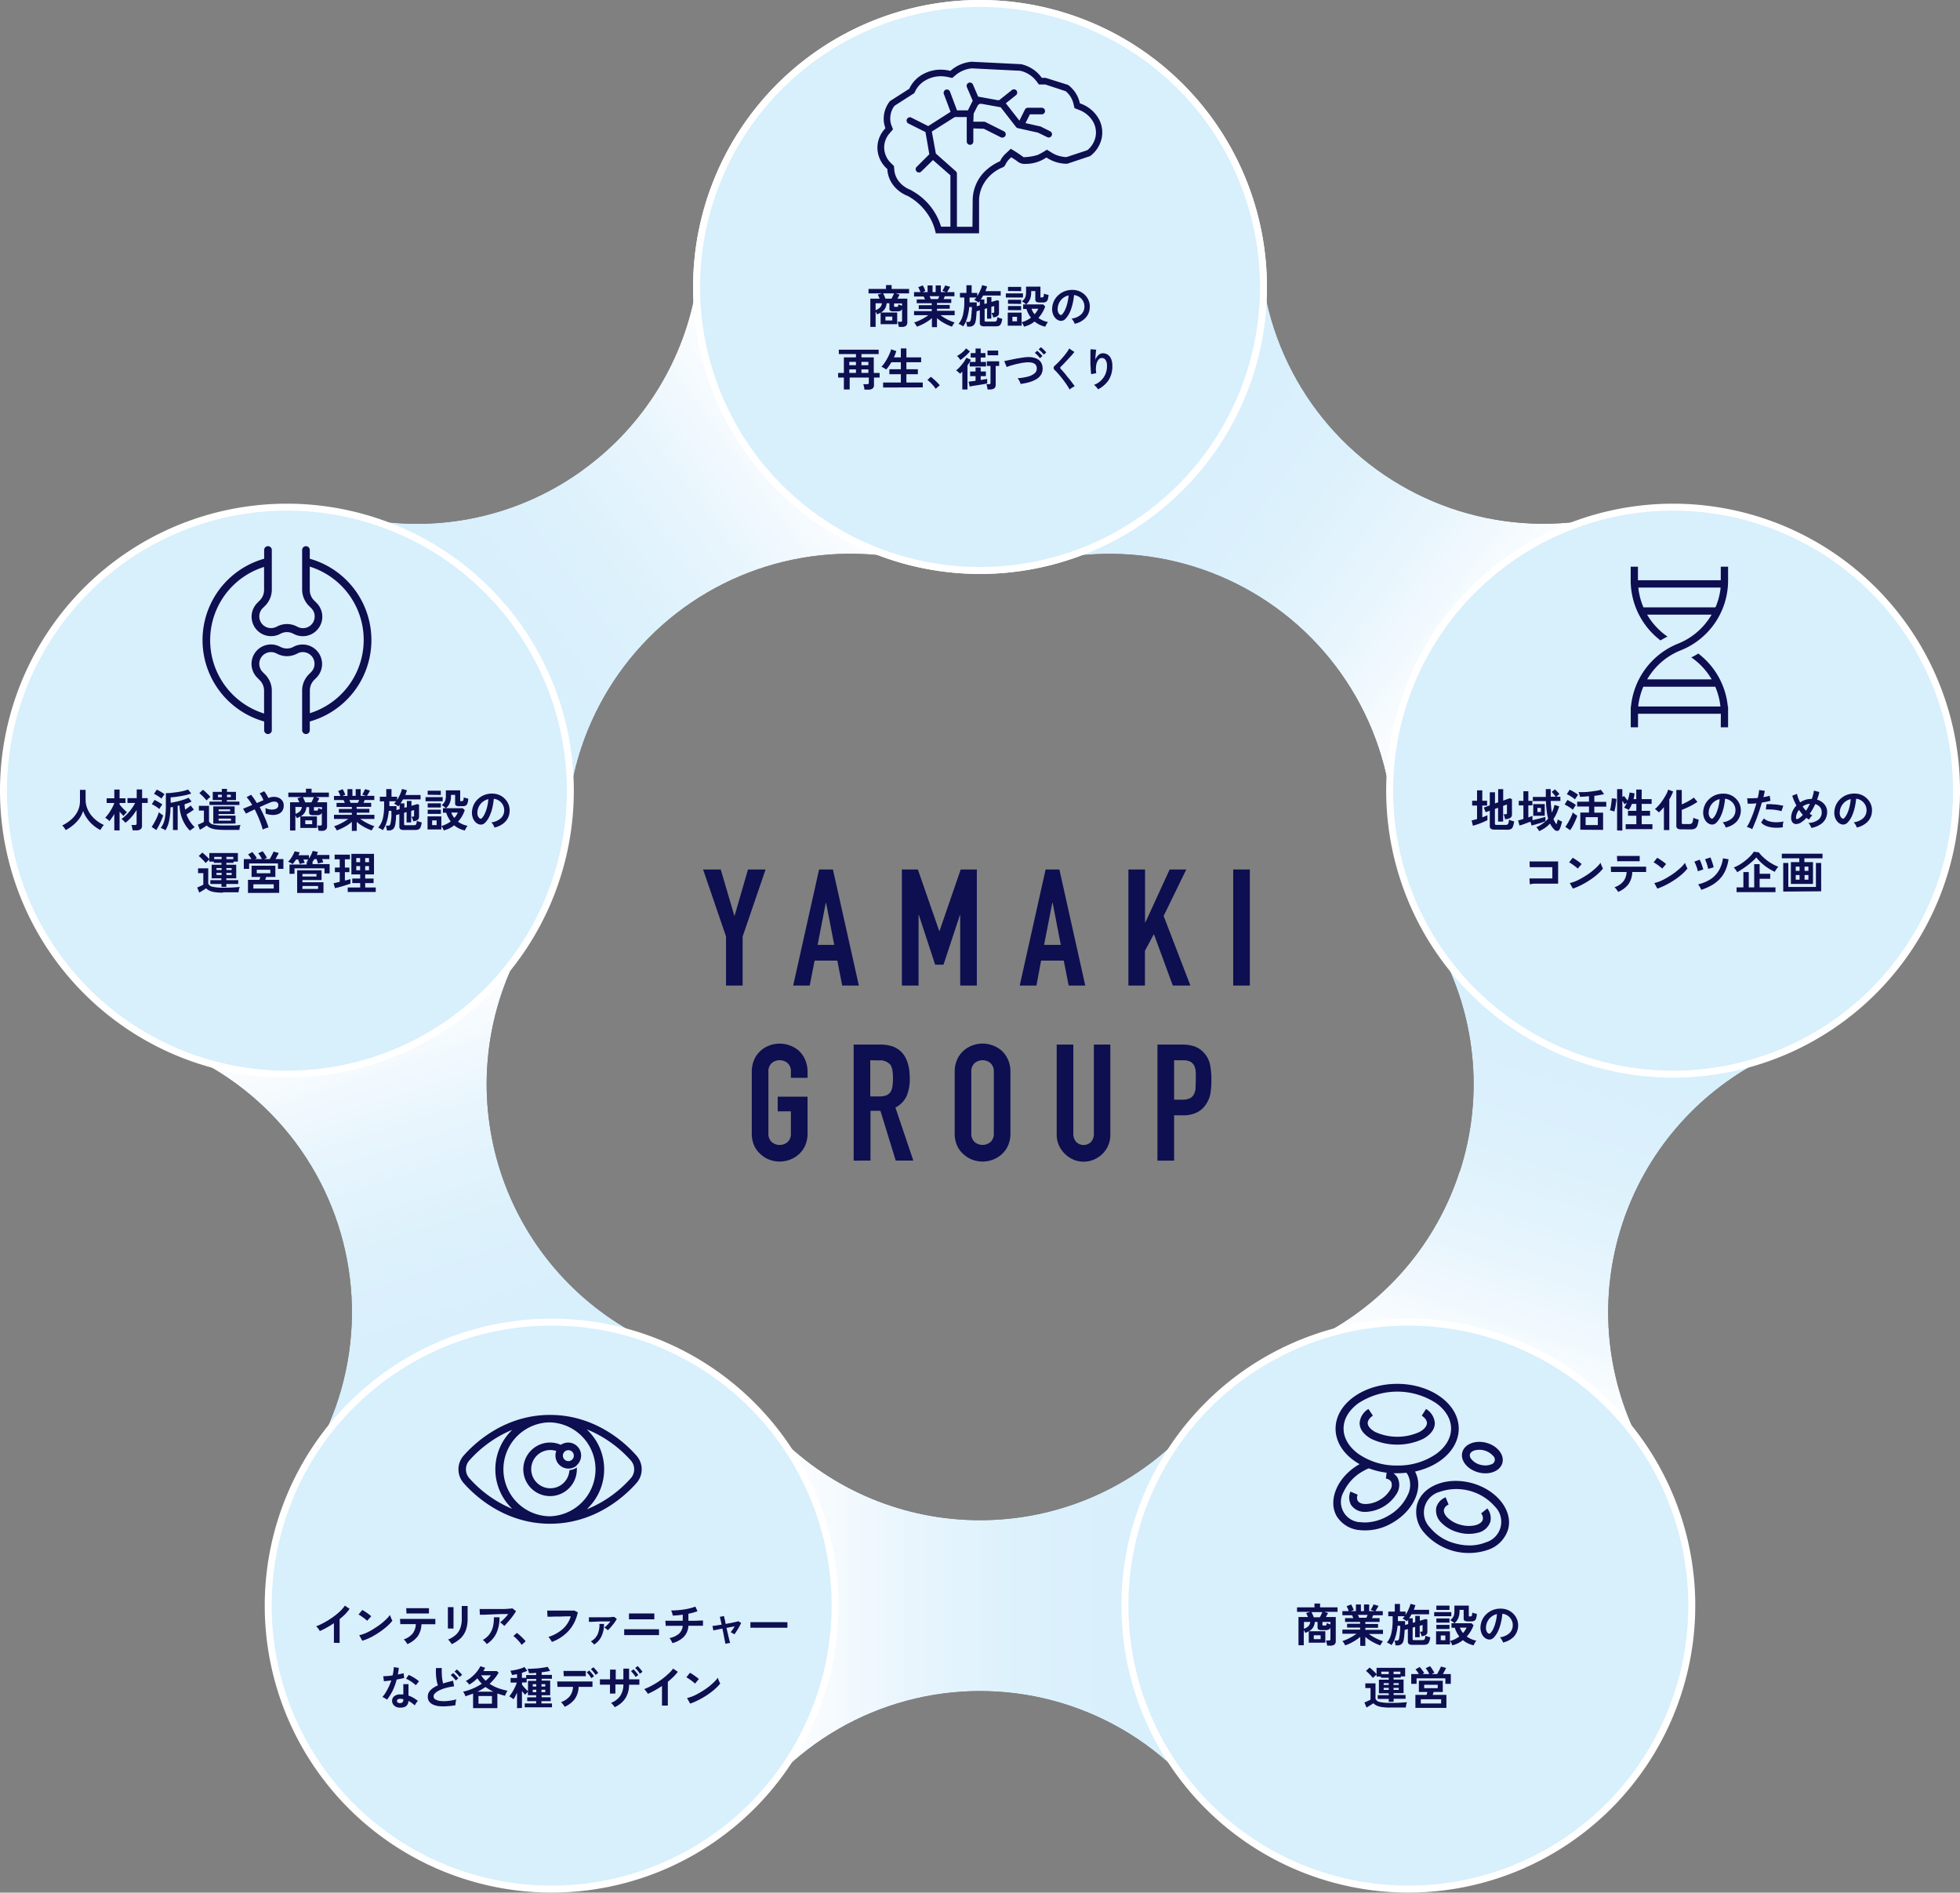 <svg xmlns="http://www.w3.org/2000/svg" xmlns:xlink="http://www.w3.org/1999/xlink" viewBox="0 0 512.49 494.76">
  <rect x="0" y="0" width="512.49" height="494.76" fill="#808080" stroke="none"/>
  <defs>
    <style>
      .cls-1 {
        fill: url(#名称未設定グラデーション_10);
      }

      .cls-2 {
        fill: url(#名称未設定グラデーション_10-2);
      }

      .cls-3 {
        fill: url(#名称未設定グラデーション_10-3);
      }

      .cls-4 {
        fill: url(#名称未設定グラデーション_10-4);
      }

      .cls-5 {
        fill: url(#名称未設定グラデーション_10-5);
      }

      .cls-24, .cls-6 {
        fill: none;
      }

      .cls-7 {
        clip-path: url(#clip-path);
      }

      .cls-8 {
        mask: url(#mask);
      }

      .cls-9 {
        fill: url(#名称未設定グラデーション);
      }

      .cls-10 {
        clip-path: url(#clip-path-2);
      }

      .cls-11 {
        mask: url(#mask-2);
      }

      .cls-12 {
        fill: url(#名称未設定グラデーション-2);
      }

      .cls-13 {
        clip-path: url(#clip-path-3);
      }

      .cls-14 {
        mask: url(#mask-3);
      }

      .cls-15 {
        fill: url(#名称未設定グラデーション-3);
      }

      .cls-16 {
        clip-path: url(#clip-path-4);
      }

      .cls-17 {
        mask: url(#mask-4);
      }

      .cls-18 {
        fill: url(#名称未設定グラデーション-4);
      }

      .cls-19 {
        clip-path: url(#clip-path-5);
      }

      .cls-20 {
        mask: url(#mask-5);
      }

      .cls-21 {
        fill: url(#名称未設定グラデーション-5);
      }

      .cls-22 {
        fill: #0d0f50;
      }

      .cls-23 {
        fill: #d8effc;
      }

      .cls-24 {
        stroke: #fff;
        stroke-miterlimit: 10;
        stroke-width: 1.82px;
      }
    </style>
    <linearGradient id="名称未設定グラデーション_10" data-name="名称未設定グラデーション 10" x1="590.03" y1="1080.54" x2="591.86" y2="1080.54" gradientTransform="matrix(57.49, 0, 0, -57.49, -33569.61, 62431.56)" gradientUnits="userSpaceOnUse">
      <stop offset="0"/>
      <stop offset="0.03" stop-color="#101010"/>
      <stop offset="0.12" stop-color="#474747"/>
      <stop offset="0.23" stop-color="#787878"/>
      <stop offset="0.33" stop-color="#a2a2a2"/>
      <stop offset="0.43" stop-color="#c4c4c4"/>
      <stop offset="0.54" stop-color="#dedede"/>
      <stop offset="0.65" stop-color="#f0f0f0"/>
      <stop offset="0.76" stop-color="#fbfbfb"/>
      <stop offset="0.88" stop-color="#fff"/>
      <stop offset="1" stop-color="#fff"/>
    </linearGradient>
    <linearGradient id="名称未設定グラデーション_10-2" x1="609.14" y1="1072.55" x2="610.97" y2="1072.55" gradientTransform="matrix(0, -57.49, -57.49, 0, 62006.24, 35212.01)" xlink:href="#名称未設定グラデーション_10"/>
    <linearGradient id="名称未設定グラデーション_10-3" x1="607.46" y1="1051.91" x2="609.28" y2="1051.91" gradientTransform="matrix(-57.49, 0, 0, 57.49, 35139.84, -60331.79)" xlink:href="#名称未設定グラデーション_10"/>
    <linearGradient id="名称未設定グラデーション_10-4" x1="587.3" y1="1047.13" x2="589.13" y2="1047.13" gradientTransform="matrix(0, 57.49, 57.49, 0, -60088.56, -33502.37)" xlink:href="#名称未設定グラデーション_10"/>
    <linearGradient id="名称未設定グラデーション_10-5" x1="576.53" y1="1064.83" x2="578.36" y2="1064.83" gradientTransform="matrix(57.49, 0, 0, -57.49, -32940.25, 61634.99)" xlink:href="#名称未設定グラデーション_10"/>
    <clipPath id="clip-path">
      <path class="cls-6" d="M381.62,306.31a73.86,73.86,0,0,1-36.85,43.13,74.1,74.1,0,0,1,83.79,27.23A74.12,74.12,0,0,1,461,277a74.1,74.1,0,0,1-83.79-27.23,73.89,73.89,0,0,1,4.46,56.56"/>
    </clipPath>
    <mask id="mask" x="307.47" y="215.61" width="190.78" height="195.21" maskUnits="userSpaceOnUse">
      <rect class="cls-1" x="324.56" y="238.35" width="156.61" height="149.72" transform="translate(-19.51 599.57) rotate(-72)"/>
    </mask>
    <linearGradient id="名称未設定グラデーション" x1="590.03" y1="1080.54" x2="591.86" y2="1080.54" gradientTransform="matrix(57.49, 0, 0, -57.49, -33569.6, 62431.56)" gradientUnits="userSpaceOnUse">
      <stop offset="0" stop-color="#fff"/>
      <stop offset="0.04" stop-color="#fbfdff"/>
      <stop offset="0.32" stop-color="#e8f5fd"/>
      <stop offset="0.6" stop-color="#dcf1fc"/>
      <stop offset="0.88" stop-color="#d8effc"/>
      <stop offset="1" stop-color="#d8effc"/>
    </linearGradient>
    <clipPath id="clip-path-2">
      <path class="cls-6" d="M316.2,118.58a73.82,73.82,0,0,1-37.63,27.11,74.11,74.11,0,0,1,84.8,61.61A74.12,74.12,0,0,1,415.15,136a74.11,74.11,0,0,1-84.8-61.61,73.76,73.76,0,0,1-14.15,44.17"/>
    </clipPath>
    <mask id="mask-2" x="215.37" y="9.46" width="262.97" height="262.79" maskUnits="userSpaceOnUse">
      <rect class="cls-2" x="252.96" y="46.55" width="187.79" height="188.61" transform="translate(29.03 338.68) rotate(-54)"/>
    </mask>
    <linearGradient id="名称未設定グラデーション-2" data-name="名称未設定グラデーション" x1="609.14" y1="1072.55" x2="610.97" y2="1072.55" gradientTransform="matrix(0, -57.49, -57.49, 0, 62006.24, 35212.01)" xlink:href="#名称未設定グラデーション"/>
    <clipPath id="clip-path-3">
      <path class="cls-6" d="M152.51,122.78A73.82,73.82,0,0,1,97.34,136a74.08,74.08,0,0,1,51.78,71.28,74.12,74.12,0,0,1,84.81-61.61,74.11,74.11,0,0,1-51.79-71.28,73.83,73.83,0,0,1-29.63,48.37"/>
    </clipPath>
    <mask id="mask-3" x="34.15" y="9.46" width="262.98" height="262.79" maskUnits="userSpaceOnUse">
      <rect class="cls-3" x="71.33" y="46.96" width="188.61" height="187.8" transform="translate(-51.16 124.26) rotate(-36)"/>
    </mask>
    <linearGradient id="名称未設定グラデーション-3" data-name="名称未設定グラデーション" x1="607.46" y1="1051.91" x2="609.28" y2="1051.91" gradientTransform="matrix(-57.49, 0, 0, 57.49, 35139.84, -60331.79)" xlink:href="#名称未設定グラデーション"/>
    <clipPath id="clip-path-4">
      <path class="cls-6" d="M97.92,277.17A73.73,73.73,0,0,1,51.54,277a74.09,74.09,0,0,1,32.39,99.69,74.1,74.1,0,0,1,83.79-27.23,74.12,74.12,0,0,1-32.39-99.69,73.76,73.76,0,0,1-37.41,27.42"/>
    </clipPath>
    <mask id="mask-4" x="14.24" y="215.61" width="190.78" height="195.21" maskUnits="userSpaceOnUse">
      <rect class="cls-4" x="34.77" y="234.91" width="149.72" height="156.61" transform="translate(-91.42 49.21) rotate(-18)"/>
    </mask>
    <linearGradient id="名称未設定グラデーション-4" data-name="名称未設定グラデーション" x1="587.3" y1="1047.13" x2="589.13" y2="1047.13" gradientTransform="matrix(0, 57.49, 57.49, 0, -60088.55, -33502.36)" xlink:href="#名称未設定グラデーション"/>
    <clipPath id="clip-path-5">
      <path class="cls-6" d="M256.25,397.4a73.86,73.86,0,0,1-52.41-21.72,74.13,74.13,0,0,1,0,88.11,74.09,74.09,0,0,1,104.82,0,74.09,74.09,0,0,1,0-88.11,73.86,73.86,0,0,1-52.41,21.72"/>
    </clipPath>
    <mask id="mask-5" x="203.84" y="375.68" width="104.82" height="88.1" maskUnits="userSpaceOnUse">
      <rect class="cls-5" x="203.84" y="375.68" width="104.82" height="88.1"/>
    </mask>
    <linearGradient id="名称未設定グラデーション-5" data-name="名称未設定グラデーション" x1="576.53" y1="1064.83" x2="578.36" y2="1064.83" gradientTransform="matrix(57.49, 0, 0, -57.49, -32940.25, 61634.99)" xlink:href="#名称未設定グラデーション"/>
  </defs>
  <g id="レイヤー_2" data-name="レイヤー 2">
    <g id="レイヤー_1-2" data-name="レイヤー 1">
      <g>
        <g class="cls-7">
          <g class="cls-8">
            <rect class="cls-9" x="324.56" y="238.35" width="156.61" height="149.72" transform="translate(-19.51 599.57) rotate(-72)"/>
          </g>
        </g>
        <g class="cls-10">
          <g class="cls-11">
            <rect class="cls-12" x="252.96" y="46.55" width="187.79" height="188.61" transform="translate(29.03 338.68) rotate(-54)"/>
          </g>
        </g>
        <g class="cls-13">
          <g class="cls-14">
            <rect class="cls-15" x="71.33" y="46.96" width="188.61" height="187.8" transform="translate(-51.16 124.26) rotate(-36)"/>
          </g>
        </g>
        <g class="cls-16">
          <g class="cls-17">
            <rect class="cls-18" x="34.77" y="234.91" width="149.72" height="156.61" transform="translate(-91.42 49.21) rotate(-18)"/>
          </g>
        </g>
        <g class="cls-19">
          <g class="cls-20">
            <rect class="cls-21" x="203.84" y="375.68" width="104.82" height="88.1"/>
          </g>
        </g>
        <g>
          <path class="cls-22" d="M189.84,257.64V244.82l-6-17.52h4.61L192,239.36h.09l3.49-12.06h4.6l-6,17.52v12.82Z"/>
          <path class="cls-22" d="M207.4,257.64l6.77-30.34h3.62l6.78,30.34h-4.35l-1.28-6.52H213l-1.28,6.52ZM218.13,247,216,236h-.08l-2.13,11Z"/>
          <path class="cls-22" d="M235.82,257.64V227.3H240l5.58,16.07h.08l5.54-16.07h4.22v30.34h-4.35V239.19H251l-4.3,13h-2.18l-4.26-13h-.08v18.45Z"/>
          <path class="cls-22" d="M266.63,257.64l6.77-30.34H277l6.77,30.34h-4.34l-1.28-6.52h-5.93L271,257.64ZM277.37,247l-2.13-11h-.09L273,247Z"/>
          <path class="cls-22" d="M295.05,257.64V227.3h4.35v13.85h.08l6.35-13.85h4.35l-5.92,12.15,7,18.19h-4.6l-4.95-13.46-2.34,4.39v9.07Z"/>
          <path class="cls-22" d="M322.45,257.64V227.3h4.35v30.34Z"/>
        </g>
        <g>
          <path class="cls-22" d="M196.57,280.23a7.87,7.87,0,0,1,.64-3.24,6.82,6.82,0,0,1,1.71-2.34,7.23,7.23,0,0,1,2.32-1.37,7.73,7.73,0,0,1,7.61,1.37,7.12,7.12,0,0,1,1.66,2.34,7.87,7.87,0,0,1,.64,3.24v1.53H206.8v-1.53a2.88,2.88,0,0,0-.87-2.32,3.07,3.07,0,0,0-2.07-.75,3.1,3.1,0,0,0-2.07.75,2.88,2.88,0,0,0-.87,2.32v16a2.88,2.88,0,0,0,.87,2.32,3.1,3.1,0,0,0,2.07.75,3.07,3.07,0,0,0,2.07-.75,2.88,2.88,0,0,0,.87-2.32v-5.71h-3.45v-3.83h7.8v9.54a7.77,7.77,0,0,1-.64,3.28,6.88,6.88,0,0,1-1.66,2.26,7.17,7.17,0,0,1-2.37,1.41,7.54,7.54,0,0,1-5.24,0,6.67,6.67,0,0,1-2.32-1.41,6.6,6.6,0,0,1-1.71-2.26,7.77,7.77,0,0,1-.64-3.28Z"/>
          <path class="cls-22" d="M223.21,303.41V273.07h7q7.67,0,7.67,8.91a11.29,11.29,0,0,1-.83,4.56,6.49,6.49,0,0,1-2.92,3l4.68,13.85h-4.6l-4-13h-2.6v13Zm4.34-26.25v9.46H230a4.45,4.45,0,0,0,1.83-.32,2.49,2.49,0,0,0,1.06-.91,4,4,0,0,0,.47-1.47,13.58,13.58,0,0,0,.13-2,13.34,13.34,0,0,0-.13-2,3.9,3.9,0,0,0-.51-1.52,3.47,3.47,0,0,0-3.07-1.19Z"/>
          <path class="cls-22" d="M249.63,280.23a7.71,7.71,0,0,1,.64-3.24,6.67,6.67,0,0,1,1.7-2.34,7.34,7.34,0,0,1,2.32-1.37,7.57,7.57,0,0,1,5.25,0,7.88,7.88,0,0,1,2.36,1.37,7,7,0,0,1,1.66,2.34,7.71,7.71,0,0,1,.64,3.24v16a7.62,7.62,0,0,1-.64,3.28,6.74,6.74,0,0,1-1.66,2.26,7.23,7.23,0,0,1-2.36,1.41,7.57,7.57,0,0,1-5.25,0,6.76,6.76,0,0,1-2.32-1.41,6.45,6.45,0,0,1-1.7-2.26,7.62,7.62,0,0,1-.64-3.28Zm4.34,16a2.89,2.89,0,0,0,.88,2.32,3.22,3.22,0,0,0,4.13,0,2.89,2.89,0,0,0,.88-2.32v-16a2.89,2.89,0,0,0-.88-2.32,3.22,3.22,0,0,0-4.13,0,2.89,2.89,0,0,0-.88,2.32Z"/>
          <path class="cls-22" d="M290.32,273.07v23.52a6.88,6.88,0,0,1-2,5,7.4,7.4,0,0,1-2.26,1.53,6.77,6.77,0,0,1-2.73.56,6.59,6.59,0,0,1-2.7-.56,7.31,7.31,0,0,1-2.24-1.53,7.14,7.14,0,0,1-1.53-2.24,6.73,6.73,0,0,1-.56-2.75V273.07h4.35v23.1a3.2,3.2,0,0,0,.77,2.38,2.77,2.77,0,0,0,3.83,0,3.24,3.24,0,0,0,.77-2.38v-23.1Z"/>
          <path class="cls-22" d="M302.64,303.41V273.07h6.52a9.75,9.75,0,0,1,3.15.47,6.07,6.07,0,0,1,2.47,1.66,6.61,6.61,0,0,1,1.54,2.79,17.76,17.76,0,0,1,.42,4.33,21.11,21.11,0,0,1-.23,3.45,7.25,7.25,0,0,1-1,2.64,6.26,6.26,0,0,1-2.39,2.32,8,8,0,0,1-3.92.83H307v11.85ZM307,277.16v10.31h2.09a4.43,4.43,0,0,0,2.05-.38,2.38,2.38,0,0,0,1.06-1.07,3.77,3.77,0,0,0,.41-1.57c0-.63.06-1.32.06-2.09s0-1.39,0-2a4.61,4.61,0,0,0-.38-1.69,2.46,2.46,0,0,0-1-1.11,4.1,4.1,0,0,0-2-.38Z"/>
        </g>
        <path class="cls-23" d="M149.13,206.69A74.11,74.11,0,1,1,75,132.58a74.11,74.11,0,0,1,74.11,74.11"/>
        <path class="cls-24" d="M149.13,206.69A74.11,74.11,0,1,1,75,132.58,74.11,74.11,0,0,1,149.13,206.69Z"/>
        <path class="cls-23" d="M218.35,419.73a74.11,74.11,0,1,1-74.11-74.11,74.11,74.11,0,0,1,74.11,74.11"/>
        <path class="cls-24" d="M218.35,419.73a74.11,74.11,0,1,1-74.11-74.11A74.11,74.11,0,0,1,218.35,419.73Z"/>
        <path class="cls-23" d="M511.58,206.69a74.11,74.11,0,1,1-74.11-74.11,74.11,74.11,0,0,1,74.11,74.11"/>
        <path class="cls-24" d="M511.58,206.69a74.11,74.11,0,1,1-74.11-74.11A74.11,74.11,0,0,1,511.58,206.69Z"/>
        <path class="cls-23" d="M330.36,75A74.11,74.11,0,1,1,256.25.91,74.11,74.11,0,0,1,330.36,75"/>
        <path class="cls-24" d="M330.36,75A74.11,74.11,0,1,1,256.25.91,74.11,74.11,0,0,1,330.36,75Z"/>
        <path class="cls-23" d="M442.36,419.73a74.11,74.11,0,1,1-74.11-74.11,74.11,74.11,0,0,1,74.11,74.11"/>
        <path class="cls-24" d="M442.36,419.73a74.11,74.11,0,1,1-74.11-74.11A74.11,74.11,0,0,1,442.36,419.73Z"/>
        <path class="cls-22" d="M449.94,190.13h1.91v-5.44h-.09l0-.2a19.76,19.76,0,0,0-7.7-13.64c-.58.36-1.2.71-1.83,1a17.9,17.9,0,0,1,5.13,5.41l.21.34H430.67l.22-.34a17.7,17.7,0,0,1,8.13-7.07l.44-.18a19.64,19.64,0,0,0,12.39-18.29v-3.58h-1.91v3.54H428.28v-3.54h-1.9v3.58a19.77,19.77,0,0,0,7.8,15.7q.9-.56,1.83-1a18,18,0,0,1-5.13-5.41l-.21-.34h16.88l-.21.34a17.72,17.72,0,0,1-8.14,7.07l-.44.18a19.76,19.76,0,0,0-12.28,16.23l0,.2h-.08v5.44h1.9v-3.54h21.66Zm-.09-5.44H428.37l0-.25a18,18,0,0,1,1.26-4.78l.06-.14H448.5l.06.14a18,18,0,0,1,1.26,4.78Zm-1.35-25.92H429.72l-.06-.14a18,18,0,0,1-1.26-4.78l0-.25h21.48l0,.25a18,18,0,0,1-1.26,4.78Z"/>
        <path class="cls-22" d="M79.18,170.47a3.06,3.06,0,0,1,2.16,5.23l-.62.63A6,6,0,0,0,79,180.55v10.34a1,1,0,1,0,2,0v-2.28l.17-.05a22.1,22.1,0,0,0,0-42.45l-.17-.05v-2.28a1,1,0,1,0-2,0v10.34a6.06,6.06,0,0,0,1.75,4.23l.62.62a3.06,3.06,0,0,1-3.53,4.91l-.3-.15a5.57,5.57,0,0,0-5,0l-.3.15a3.09,3.09,0,0,1-3.54-.58,3.05,3.05,0,0,1,0-4.33l.63-.62a6,6,0,0,0,1.74-4.23V143.78a1,1,0,1,0-2,0v2.28l-.17.05a22.1,22.1,0,0,0,0,42.45l.17.05v2.28a1,1,0,1,0,2,0V180.55a6,6,0,0,0-1.74-4.22l-.63-.63a3.06,3.06,0,0,1,3.54-4.9l.3.14a5.57,5.57,0,0,0,5,0l.3-.15a3,3,0,0,1,1.37-.33m1.81,16v-5.95a3.89,3.89,0,0,1,1.16-2.79l.63-.63A5.09,5.09,0,0,0,76.9,169l-.3.16a3.55,3.55,0,0,1-3.16,0l-.3-.14a5.08,5.08,0,0,0-5.87,8.14l.62.63a3.89,3.89,0,0,1,1.16,2.79v5.95l-.3-.1a20.07,20.07,0,0,1,0-38.13l.3-.1v6a3.89,3.89,0,0,1-1.16,2.79l-.62.63a5.09,5.09,0,0,0,5.87,8.15l.3-.15a3.52,3.52,0,0,1,3.16,0l.3.15a5.09,5.09,0,0,0,5.88-8.15l-.63-.63A3.89,3.89,0,0,1,81,154.12v-6l.3.1a20.07,20.07,0,0,1,0,38.13Z"/>
        <path class="cls-23" d="M330.36,75A74.11,74.11,0,1,1,256.25.91,74.11,74.11,0,0,1,330.36,75"/>
        <path class="cls-24" d="M330.36,75A74.11,74.11,0,1,1,256.25.91,74.11,74.11,0,0,1,330.36,75Z"/>
        <g>
          <path class="cls-22" d="M235,85.46c0-.12,0-.26-.06-.44s-.07-.34-.11-.51a2,2,0,0,0-.13-.39h.72a.63.63,0,0,0,.35-.07.39.39,0,0,0,.1-.31v-3a.87.87,0,0,1-.45.53,2.21,2.21,0,0,1-.87.13h-.95a1.59,1.59,0,0,1-.8-.15.58.58,0,0,1-.24-.52V79.28h-.73a3.34,3.34,0,0,1-.43,1.42,2.88,2.88,0,0,1-1.09,1h4.28v3.05h-4.33v-3l-.43.22a4.73,4.73,0,0,1-.5.2,4.44,4.44,0,0,0-.38-.71v4h-1.38V78.07H230c-.08-.2-.16-.39-.25-.58a4,4,0,0,0-.24-.47l1.1-.32H227.1V75.53h4.57v-1h1.47v1h4.56V76.7h-3.42l.93.32a4.59,4.59,0,0,1-.25.49l-.31.56h2.59v6.2a1.13,1.13,0,0,1-.35.91,1.71,1.71,0,0,1-1.09.28Zm-6.05-4.39a2.91,2.91,0,0,0,1.16-.7,1.93,1.93,0,0,0,.49-1.09h-1.65Zm2.57-3h1.58c.12-.21.24-.44.36-.7s.22-.48.3-.67h-2.84c.09.18.2.39.31.64S231.43,77.84,231.51,78.07Zm0,5.7h1.79v-1h-1.79Zm2.55-3.56h.29a.83.83,0,0,0,.31,0,.27.27,0,0,0,.15-.19,3.37,3.37,0,0,0,.09-.46,4.08,4.08,0,0,0,.44.19c.18.07.36.12.52.17v-.6h-2.09V80c0,.08,0,.13,0,.16S233.94,80.21,234.06,80.21Z"/>
          <path class="cls-22" d="M243.67,85.52V83.16a8.16,8.16,0,0,1-1.2.9,13.27,13.27,0,0,1-1.37.77,11.77,11.77,0,0,1-1.37.57c0-.09-.1-.21-.18-.35l-.26-.41a2.67,2.67,0,0,0-.27-.33,11.12,11.12,0,0,0,1.24-.48c.44-.2.88-.42,1.31-.67a11.11,11.11,0,0,0,1.16-.76H239V81.33h4.63v-.54h-3.4v-1h3.4v-.52h-3.93v-1h2.16c-.06-.14-.11-.27-.17-.4a2.28,2.28,0,0,0-.18-.35H239V76.36h1.68c-.08-.21-.17-.43-.28-.68a2.89,2.89,0,0,0-.32-.59l1.2-.48c.07.11.16.27.25.45s.18.37.25.55.15.32.19.44l-.74.31h1.31V74.62h1.3v1.74h.81V74.62H246v1.74h1.4l-1-.33.26-.43c.1-.18.2-.36.29-.55s.15-.33.19-.44l1.31.38c-.08.13-.16.29-.27.47s-.2.35-.3.51l-.24.39h1.92v1.08h-2.52c-.11.27-.21.52-.31.75h2v1H245v.52h3.33v1H245v.54h4.62V82.4h-3.7a12.07,12.07,0,0,0,1.15.76,13.47,13.47,0,0,0,1.31.67,12.27,12.27,0,0,0,1.24.47,2.72,2.72,0,0,0-.26.33,4.28,4.28,0,0,0-.26.42c-.08.14-.14.26-.18.35a12.15,12.15,0,0,1-1.35-.56,13.89,13.89,0,0,1-1.36-.76,10.61,10.61,0,0,1-1.21-.91v2.35Zm-.29-7.33h1.88c.06-.12.11-.24.17-.37s.11-.25.16-.38h-2.53c.06.13.12.26.17.39S243.34,78.08,243.38,78.19Z"/>
          <path class="cls-22" d="M252.87,85.39c0-.11,0-.24-.05-.4s-.06-.32-.1-.47a1.73,1.73,0,0,0-.11-.36h.58a.56.56,0,0,0,.44-.15,1.05,1.05,0,0,0,.22-.54,5.57,5.57,0,0,0,.11-.69q0-.42.09-.9c0-.31,0-.62.06-.9s0-.53,0-.71h-.68a14.06,14.06,0,0,1-.29,1.88,12.4,12.4,0,0,1-.53,1.78,5.45,5.45,0,0,1-.78,1.4,3,3,0,0,0-.59-.39,3.15,3.15,0,0,0-.61-.26,5.65,5.65,0,0,0,1.16-2.38,15,15,0,0,0,.35-3.45V77.78H251V76.57h1.7v-2h1.36v2h1.47v.83a7.92,7.92,0,0,0,.56-1q.25-.52.45-1a5.73,5.73,0,0,0,.26-.86l1.29.34c-.05.2-.12.41-.19.61s-.15.41-.24.62h4v1.15h-4.58l-.32.54c-.1.18-.21.34-.32.5h.95v1.17l.65-.18V77.66h1.19v1.27l1.55-.45.43.18v3.12a1,1,0,0,1-.35.83,2.93,2.93,0,0,1-1.16.39,2.75,2.75,0,0,0-.21-.69,2.94,2.94,0,0,0-.24-.46.09.09,0,0,1,0,0s.06,0,.05-.06h.3a.51.51,0,0,0,.28-.06.31.31,0,0,0,.08-.26V80l-.76.22v3.07H258.1V80.58l-.65.19v3a.29.29,0,0,0,.08.24.57.57,0,0,0,.33.07h2.07a1.41,1.41,0,0,0,.47-.07.53.53,0,0,0,.25-.32,4.75,4.75,0,0,0,.13-.77,4,4,0,0,0,.37.15,4.58,4.58,0,0,0,.49.15l.42.12a4,4,0,0,1-.34,1.3,1.05,1.05,0,0,1-.55.55,2.71,2.71,0,0,1-.88.12h-2.9a1.6,1.6,0,0,1-.92-.2.8.8,0,0,1-.27-.68V81.12l-.85.26c0,.53-.06,1-.1,1.52a7.25,7.25,0,0,1-.16,1.12,1.86,1.86,0,0,1-.58,1.06,1.81,1.81,0,0,1-1.15.31Zm2.51-5.32.82-.24V78.69c-.05.08-.11.15-.16.22l-.18.21a3.58,3.58,0,0,0-.55-.41c-.22-.13-.41-.23-.57-.31a5.75,5.75,0,0,0,.55-.62h-1.77v1.27h1.88v.48C255.4,79.7,255.39,79.88,255.38,80.07Z"/>
          <path class="cls-22" d="M263,77.78V76.7h4.48v1.08Zm4.75,7.62a3.51,3.51,0,0,0-.26-.6,2.2,2.2,0,0,0-.35-.53v.87H263.5V81.73h3.62v2.51a6.45,6.45,0,0,0,1.31-.5,6.57,6.57,0,0,0,1.14-.7,7,7,0,0,1-.7-1.09,6.6,6.6,0,0,1-.47-1.18h-.87V79.58h.77q-.19-.18-.51-.42a4,4,0,0,0-.58-.37,4.55,4.55,0,0,0,.62-.63,2.2,2.2,0,0,0,.35-.74,4.39,4.39,0,0,0,.11-1V74.93h3.76v2.65a.22.22,0,0,0,.05.17.39.39,0,0,0,.22,0h.21a.34.34,0,0,0,.31-.17,2.53,2.53,0,0,0,.12-.82,4.43,4.43,0,0,0,.56.19c.24.06.45.11.64.14a4.3,4.3,0,0,1-.21,1.23,1.05,1.05,0,0,1-.46.59,1.67,1.67,0,0,1-.8.16h-.77a1.9,1.9,0,0,1-.95-.17.73.73,0,0,1-.26-.64V76.1h-1.08v.37a5,5,0,0,1-.3,1.73,3.85,3.85,0,0,1-1,1.38h4.44l.52.53a8.61,8.61,0,0,1-1.77,3,6.71,6.71,0,0,0,1.17.67,6,6,0,0,0,1.33.4,4.43,4.43,0,0,0-.4.6,5.91,5.91,0,0,0-.31.63,7.28,7.28,0,0,1-1.53-.54,6.42,6.42,0,0,1-1.27-.82,7.35,7.35,0,0,1-1.28.82A8,8,0,0,1,267.73,85.4Zm-4.18-6V78.36H267v1.09Zm0,1.67V80H267v1.09Zm0-5V75H267v1.11Zm1.15,7.93h1.2V82.82h-1.2Zm5.83-1.88a5.45,5.45,0,0,0,.92-1.4h-1.75A4.39,4.39,0,0,0,270.54,82.17Z"/>
          <path class="cls-22" d="M281,84.64q-.06-.18-.18-.45a3.76,3.76,0,0,0-.31-.5,2.81,2.81,0,0,0-.33-.4,4.45,4.45,0,0,0,2.47-1.06,2.74,2.74,0,0,0,.89-1.91,2.9,2.9,0,0,0-.32-1.57,3.05,3.05,0,0,0-1-1.11,3.17,3.17,0,0,0-1.39-.51,15.23,15.23,0,0,1-.36,2.25,11.88,11.88,0,0,1-.7,2.16,6.35,6.35,0,0,1-1.09,1.71,1.76,1.76,0,0,1-.94.6,1.65,1.65,0,0,1-1-.13,2.21,2.21,0,0,1-.88-.68,3.16,3.16,0,0,1-.58-1.09,3.8,3.8,0,0,1-.17-1.36,4.92,4.92,0,0,1,1.72-3.52,5.33,5.33,0,0,1,1.74-1,5.84,5.84,0,0,1,2.1-.28,4.87,4.87,0,0,1,1.7.41,4.42,4.42,0,0,1,2.31,2.42,4,4,0,0,1,.27,1.78,4.16,4.16,0,0,1-1.14,2.73A5.43,5.43,0,0,1,281,84.64Zm-3.86-2.39a.5.5,0,0,0,.28.1.39.39,0,0,0,.28-.15,4.08,4.08,0,0,0,.79-1.21,9.8,9.8,0,0,0,.6-1.76,12.43,12.43,0,0,0,.32-2,3.53,3.53,0,0,0-1.45.68,3.68,3.68,0,0,0-1,1.21,3.79,3.79,0,0,0-.41,1.54,2.11,2.11,0,0,0,.15,1A1.41,1.41,0,0,0,277.14,82.25Z"/>
        </g>
        <g>
          <path class="cls-22" d="M220.65,101.82V98.7h-1.5V97.49h1.5V93.43h3.16v-.87h-4.48V91.41h10.42v1.15h-4.5v.87h3.22v4.06H230V98.7h-1.48v1.87a1.13,1.13,0,0,1-.37,1,1.81,1.81,0,0,1-1.12.29h-1a3.58,3.58,0,0,0-.07-.47c0-.18-.07-.36-.11-.54a3.6,3.6,0,0,0-.13-.42h1a.59.59,0,0,0,.34-.07.38.38,0,0,0,.11-.32V98.7h-5v3.12Zm1.42-6.34h1.74V94.6h-1.74Zm0,2h1.74v-.92h-1.74Zm3.18-2h1.81V94.6h-1.81Zm0,2h1.81v-.92h-1.81Z"/>
          <path class="cls-22" d="M230.91,101.3V100h4.64V97.82h-3V96.53h3V94.69h-2.48c-.22.38-.45.73-.68,1.06a10,10,0,0,1-.68.86,3.53,3.53,0,0,0-.35-.26l-.48-.29a2.42,2.42,0,0,0-.42-.19,6,6,0,0,0,.74-.88,13.17,13.17,0,0,0,.77-1.24,14.31,14.31,0,0,0,.64-1.31,5,5,0,0,0,.37-1.12l1.37.45a8.94,8.94,0,0,1-.62,1.66h1.82V91.08H237v2.35h3.85v1.26H237v1.84h3v1.29h-3V100h4.28v1.27Z"/>
          <path class="cls-22" d="M244.65,101.64a6,6,0,0,0-.6-.82c-.25-.29-.51-.57-.78-.83a6.1,6.1,0,0,0-.78-.66l.9-.82A5.06,5.06,0,0,1,244,99c.22.18.43.38.66.59s.42.41.61.61.33.37.45.52Z"/>
          <path class="cls-22" d="M251.62,101.82V97.14c-.2.19-.4.38-.61.56a2,2,0,0,0-.26-.28l-.38-.33a3.76,3.76,0,0,0-.38-.24,8.46,8.46,0,0,0,.74-.67,11.27,11.27,0,0,0,.77-.88,9.28,9.28,0,0,0,.69-.93,5.81,5.81,0,0,0,.47-.86l1.18.52c0,.1-.08.19-.13.29l-.16.29h1.53V93.46h-1.27V92.3h1.27V91.12h1.35V92.3h1.24v1.16h-1.24v1.15h1.39V95.8h-4.27V94.61l-.27.46-.31.47v6.28Zm-.5-7.71c-.11-.17-.25-.36-.4-.55a2.83,2.83,0,0,0-.49-.49,8.49,8.49,0,0,0,1.37-.94,5.81,5.81,0,0,0,1-1.06l1,.78a7,7,0,0,1-.75.83,9.26,9.26,0,0,1-.88.78C251.7,93.71,251.4,93.92,251.12,94.11Zm2.43,6.94-.29-1.28.76-.09,1.06-.13V98.33h-1.41V97.12h1.41V96.06h1.35v1.06h1.35v1.21h-1.35v1l1-.16.69-.12v1.19a7.27,7.27,0,0,1-.72.15c-.29.06-.62.12-1,.17l-1.08.18-1,.15Zm4.66.76q0-.19-.06-.45c0-.18-.07-.35-.11-.52a2,2,0,0,0-.13-.41h.66a.47.47,0,0,0,.33-.08.38.38,0,0,0,.09-.3V95.67h-.94V94.45h3.2v1.22h-.9v4.94q0,1.2-1.47,1.2Zm0-8.93V91.65H261v1.23Z"/>
          <path class="cls-22" d="M266.86,100.37a3,3,0,0,0-.17-.5,5.77,5.77,0,0,0-.29-.55,2.52,2.52,0,0,0-.32-.44,15,15,0,0,0,2.69-.43,4.41,4.41,0,0,0,1.74-.85,1.6,1.6,0,0,0,.58-1.32c0-1.11-.87-1.63-2.47-1.56q-.36,0-.9.09c-.35,0-.74.11-1.15.19s-.83.17-1.25.28l-1.17.33c-.37.12-.68.23-.93.34a1.67,1.67,0,0,0-.1-.24l-.21-.54c-.09-.2-.16-.37-.22-.53s-.1-.23-.11-.24l.95-.2,1.27-.26c.46-.1.93-.19,1.39-.27l1.33-.21a7.61,7.61,0,0,1,1.06-.1,5.32,5.32,0,0,1,2.23.29,2.77,2.77,0,0,1,1.33,1,3.06,3.06,0,0,1,.48,1.56,3,3,0,0,1-.38,1.67,3.46,3.46,0,0,1-1.18,1.2,7.61,7.61,0,0,1-1.84.8A15.36,15.36,0,0,1,266.86,100.37Zm5.06-6.73a5.06,5.06,0,0,0-.64-.76,6.28,6.28,0,0,0-.7-.64l.63-.54a5.66,5.66,0,0,1,.44.39c.18.17.35.35.52.53a5.82,5.82,0,0,1,.4.46Zm1-.94a6.62,6.62,0,0,0-.65-.75,7,7,0,0,0-.7-.63l.61-.55a4.18,4.18,0,0,1,.46.39l.53.52a6,6,0,0,1,.4.45Z"/>
          <path class="cls-22" d="M279.67,101.84a8,8,0,0,0-.58-1c-.24-.37-.5-.74-.79-1.14s-.58-.77-.88-1.14-.58-.71-.85-1a9.83,9.83,0,0,0-.68-.71,1.05,1.05,0,0,1-.4-.69.89.89,0,0,1,.39-.63c.2-.18.43-.4.7-.67s.55-.56.84-.89.58-.65.86-1,.53-.67.76-1a6.19,6.19,0,0,0,.52-.87l1.35.91c-.17.24-.41.53-.71.88l-1,1.08-1,1.07c-.32.33-.6.61-.83.83a.37.37,0,0,0,0,.58c.17.18.39.41.64.7s.53.61.82,1,.58.7.86,1.06.54.69.77,1,.41.57.55.78a3.07,3.07,0,0,0-.47.22,5.69,5.69,0,0,0-.52.33A2.55,2.55,0,0,0,279.67,101.84Z"/>
          <path class="cls-22" d="M287.11,101.77a3.75,3.75,0,0,0-.47-.62,3.53,3.53,0,0,0-.59-.54,5.1,5.1,0,0,0,3.39-5A2.41,2.41,0,0,0,289,94a1.14,1.14,0,0,0-1-.41,1.15,1.15,0,0,0-.81.49,2.91,2.91,0,0,0-.55,1.35,6.35,6.35,0,0,0,0,2.14l-.43.06-.51.11a2,2,0,0,0-.36.11,10.71,10.71,0,0,1-.14-1.11c0-.44-.06-.92-.08-1.43s0-1,0-1.54,0-1,0-1.42,0-.79.07-1.06l1.45.13a6.84,6.84,0,0,0-.11.73c0,.3-.07.61-.09.94s0,.65-.05,1a3.18,3.18,0,0,1,.79-1.24,1.69,1.69,0,0,1,1.14-.5,2.28,2.28,0,0,1,1.29.35,2.4,2.4,0,0,1,.9,1.09,4.41,4.41,0,0,1,.34,1.82,6.68,6.68,0,0,1-1,3.79A7.21,7.21,0,0,1,287.11,101.77Z"/>
        </g>
        <g>
          <path class="cls-22" d="M385.13,215.87l-.33-1.4.65-.15.76-.21v-3.53h-1.28v-1.25h1.28v-2.72h1.37v2.72h1.26v1.25h-1.26v3.08l.74-.28.6-.26v1.29l-.78.36c-.32.14-.66.28-1,.42s-.72.28-1.08.39S385.38,215.8,385.13,215.87Zm5.69,1a1.72,1.72,0,0,1-1-.21.9.9,0,0,1-.28-.73v-4l-1.08.39-.48-1.21,1.56-.58v-3.42h1.36v2.92l.83-.3V206.3h1.32v3l1.69-.63.6.24v4a1.11,1.11,0,0,1-.22.71,1.28,1.28,0,0,1-.7.39,1.8,1.8,0,0,1-.41.09l-.48.08a4,4,0,0,0-.17-.78,3.55,3.55,0,0,0-.22-.53h.5a.49.49,0,0,0,.3-.08.3.3,0,0,0,.09-.26V210.3l-1,.37v4.1h-1.32v-3.61l-.83.31v3.84a.34.34,0,0,0,.09.26.59.59,0,0,0,.35.07h2.37a.81.81,0,0,0,.48-.11.67.67,0,0,0,.26-.41,4.25,4.25,0,0,0,.14-.85,4.31,4.31,0,0,0,.63.25c.27.09.5.16.71.21a6,6,0,0,1-.33,1.39,1.16,1.16,0,0,1-.55.63,2.3,2.3,0,0,1-.91.15Z"/>
          <path class="cls-22" d="M397.31,215.81l-.37-1.35c.19,0,.41-.09.65-.16l.74-.2v-3.55h-1.21v-1.19h1.21v-2.52h1.29v2.52h1.06v1.19h-1.06v3.14l.59-.21.49-.18v1.11l1.18-.27c.42-.1.83-.21,1.21-.32l1-.27v1.13l-.7.26c-.29.11-.61.21-1,.32s-.68.21-1,.3l-.94.24-.27-1-1,.37-1,.37Zm5.15,1.46c-.08-.15-.2-.33-.34-.54a3.74,3.74,0,0,0-.42-.49,7.41,7.41,0,0,0,1.73-1A7.1,7.1,0,0,0,404.8,214a14.55,14.55,0,0,1-.38-2c-.09-.74-.16-1.6-.2-2.57H400.8v-1.1h3.39c0-.32,0-.64,0-1s0-.68,0-1.05h1.28c0,.72,0,1.4,0,2h1.31a8,8,0,0,0-.51-.67c-.21-.24-.39-.44-.55-.59l.85-.67c.12.1.26.23.41.38l.44.46.34.4a3.35,3.35,0,0,0-.42.32l-.4.37H408v1.1h-2.51c0,.59.05,1.13.1,1.64s.11,1,.18,1.4a9.13,9.13,0,0,0,.68-2l1.24.37a16.87,16.87,0,0,1-.65,1.78,10.22,10.22,0,0,1-.85,1.53,7.52,7.52,0,0,0,.36.75,3.58,3.58,0,0,0,.43.62c.07-.2.13-.42.19-.65s.11-.43.14-.61a2.7,2.7,0,0,0,.32.19c.14.08.29.14.44.21l.38.19c-.07.27-.16.59-.28,1a6.64,6.64,0,0,1-.35.92.73.73,0,0,1-.64.49,1.06,1.06,0,0,1-.81-.38,5.62,5.62,0,0,1-.58-.71,6.76,6.76,0,0,1-.5-.83,8.42,8.42,0,0,1-1.27,1.11A9.41,9.41,0,0,1,402.46,217.27Zm-1.55-4V210.2h3v3.05Zm1.07-1h.94V211.2H402Z"/>
          <path class="cls-22" d="M411.26,211.68a7.38,7.38,0,0,0-.6-.46c-.26-.18-.53-.35-.82-.52a6.55,6.55,0,0,0-.72-.38l.72-1.2.76.4c.28.15.54.3.8.46s.47.32.66.47c-.07.08-.15.2-.26.36s-.22.33-.32.5Zm-.7,5.34-1.27-.87a6.11,6.11,0,0,0,.56-.84c.19-.32.38-.66.56-1s.34-.71.49-1a7.72,7.72,0,0,0,.34-.92c.15.13.34.28.58.46s.44.3.6.39a8.77,8.77,0,0,1-.35.93q-.21.51-.48,1.05c-.17.36-.35.7-.52,1S410.72,216.78,410.56,217Zm1.26-8.05a5.35,5.35,0,0,0-.59-.46c-.27-.18-.54-.36-.82-.52a4.56,4.56,0,0,0-.73-.37l.74-1.17a6.36,6.36,0,0,1,.75.37c.29.16.57.33.84.5s.48.33.63.45a2.86,2.86,0,0,0-.26.35c-.12.16-.22.32-.33.48S411.87,208.88,411.82,209Zm1.39,7.93v-4.49h2.27v-1.58h-3.09v-1.26h3.09v-1.42c-.43,0-.86.08-1.27.1l-1.08.06c0-.18-.1-.39-.17-.63a2.79,2.79,0,0,0-.23-.61c.44,0,.93,0,1.46,0s1.06-.07,1.6-.13,1-.13,1.53-.21a8.47,8.47,0,0,0,1.27-.27l.84,1.13c-.3.08-.67.16-1.12.24s-.93.16-1.43.22v1.56H420v1.26h-3.13v1.58h2.3v4.49Zm1.39-1.22h3.19v-2.06H414.6Z"/>
          <path class="cls-22" d="M422.11,212.16l-.35-.13-.44-.13-.35-.08c0-.18.11-.4.16-.67s.11-.57.15-.88.08-.6.11-.88a4.86,4.86,0,0,0,.05-.7l1.2.13c0,.27,0,.57-.07.9s-.09.67-.14,1-.12.62-.18.88S422.15,212,422.11,212.16Zm.72,4.93v-10.8h1.37v2.08l.43-.29c.13.15.29.35.47.58s.34.45.47.63a11.1,11.1,0,0,0,.34-1.12,7.44,7.44,0,0,0,.19-1l1.29.23c0,.24-.06.49-.1.75s-.11.5-.17.75h.72v-2.5h1.42v2.5h2.6v1.25h-2.6v1.82h2.19v1.28h-2.19v2.22h2.81v1.28h-7v-1.28h2.79v-2.22h-2.18v-1.28h2.18v-1.82H426.7a7.29,7.29,0,0,1-.83,1.6,2.53,2.53,0,0,0-.36-.23l-.46-.22a2.28,2.28,0,0,0-.4-.13,7.26,7.26,0,0,0,.72-1.34l-.6.42a3.54,3.54,0,0,0-.25-.43c-.1-.16-.21-.32-.32-.48v7.79Z"/>
          <path class="cls-22" d="M435.07,217v-6c-.22.26-.44.52-.67.75a7.92,7.92,0,0,1-.67.64,3.14,3.14,0,0,0-.45-.46,5.31,5.31,0,0,0-.56-.43,5.8,5.8,0,0,0,.81-.78,10,10,0,0,0,.84-1c.28-.38.54-.77.78-1.16s.46-.78.65-1.14a5.7,5.7,0,0,0,.39-1l1.29.49a13,13,0,0,1-1,2.07V217Zm4.53-.2a1.77,1.77,0,0,1-1-.22.87.87,0,0,1-.28-.73v-9.34h1.42v3.78c.39-.17.78-.36,1.17-.56s.77-.41,1.12-.63a6.66,6.66,0,0,0,.86-.61l.94,1.14c-.34.23-.74.48-1.2.74s-.95.51-1.45.74-1,.44-1.44.61v3.38a.33.33,0,0,0,.08.24.5.5,0,0,0,.35.08h1.56a1,1,0,0,0,.56-.13.93.93,0,0,0,.3-.5,6.23,6.23,0,0,0,.17-1q.31.14.72.27l.68.21a7.25,7.25,0,0,1-.35,1.59,1.42,1.42,0,0,1-.63.75,2.3,2.3,0,0,1-1.06.21Z"/>
          <path class="cls-22" d="M451.23,216.32a2.47,2.47,0,0,0-.18-.45,5.24,5.24,0,0,0-.3-.51,2.79,2.79,0,0,0-.34-.39,4.52,4.52,0,0,0,2.47-1.06,2.75,2.75,0,0,0,.89-1.92,2.8,2.8,0,0,0-.32-1.56,3,3,0,0,0-1-1.12,3.12,3.12,0,0,0-1.39-.51,16.76,16.76,0,0,1-.35,2.26,12,12,0,0,1-.71,2.15,6.41,6.41,0,0,1-1.08,1.71,1.75,1.75,0,0,1-.95.6,1.58,1.58,0,0,1-1-.13,2.18,2.18,0,0,1-.88-.67,3.21,3.21,0,0,1-.58-1.1,4,4,0,0,1-.17-1.35,4.87,4.87,0,0,1,1.72-3.52,5.18,5.18,0,0,1,1.74-1,5.62,5.62,0,0,1,2.1-.27,4.65,4.65,0,0,1,1.7.4,4.55,4.55,0,0,1,1.39,1,4.18,4.18,0,0,1,.92,1.44,4.42,4.42,0,0,1-.87,4.51A5.51,5.51,0,0,1,451.23,216.32Zm-3.86-2.4a.44.44,0,0,0,.28.1.42.42,0,0,0,.28-.14,4.15,4.15,0,0,0,.79-1.21,9.65,9.65,0,0,0,.6-1.77,11.12,11.12,0,0,0,.32-2,3.68,3.68,0,0,0-1.45.69,3.64,3.64,0,0,0-1,1.2,3.83,3.83,0,0,0-.41,1.55,2.07,2.07,0,0,0,.15,1A1.41,1.41,0,0,0,447.37,213.92Z"/>
          <path class="cls-22" d="M458.15,216.76a4.28,4.28,0,0,0-.68-.34,3.55,3.55,0,0,0-.72-.24,9.67,9.67,0,0,0,.64-1.12c.22-.46.44-1,.66-1.52s.44-1.14.64-1.74.39-1.2.56-1.79l-1.27.09q-.6,0-1,0l-.13-1.43a8.86,8.86,0,0,0,1.22,0c.5,0,1,0,1.54-.08q.15-.62.24-1.14a7.24,7.24,0,0,0,.11-.93l1.48.21a6.56,6.56,0,0,1-.14.76c-.06.28-.13.58-.21.91.32-.06.63-.12.91-.19a5.08,5.08,0,0,0,.72-.2l.22,1.32c-.25.08-.57.16-1,.25s-.81.15-1.27.22c-.17.62-.37,1.26-.58,1.92s-.44,1.3-.66,1.93-.46,1.2-.69,1.72A14.67,14.67,0,0,1,458.15,216.76Zm8-.5a9.42,9.42,0,0,1-2.41.09,6.56,6.56,0,0,1-2-.46,3.12,3.12,0,0,1-1.25-.89l.73-1.06a3,3,0,0,0,1.16.69,6.09,6.09,0,0,0,1.77.31,9.71,9.71,0,0,0,2.21-.19,3.17,3.17,0,0,0-.18.75A4.5,4.5,0,0,0,466.18,216.26Zm-.35-4.2c-.26-.08-.56-.16-.9-.23s-.7-.12-1.08-.16-.74-.06-1.1-.07-.68,0-1,0l.18-1.39c.29,0,.62,0,1,0l1.2.09c.42,0,.81.09,1.19.15l1,.18Z"/>
          <path class="cls-22" d="M473.6,216.43a2.76,2.76,0,0,0-.29-.67,3.4,3.4,0,0,0-.45-.64,4.31,4.31,0,0,0,2.57-.82,2.37,2.37,0,0,0,.9-2,2,2,0,0,0-.45-1.31,2.5,2.5,0,0,0-1.24-.78,15.05,15.05,0,0,1-1.45,2.53,4.65,4.65,0,0,0,.68.42,2.65,2.65,0,0,0-.47.51,4.19,4.19,0,0,0-.37.58l-.35-.2-.36-.25a6.28,6.28,0,0,1-1.47,1.25,2.32,2.32,0,0,1-1.24.37,1.18,1.18,0,0,1-.92-.44,1.92,1.92,0,0,1-.35-1.25,4.07,4.07,0,0,1,.38-1.69,5.14,5.14,0,0,1,1-1.47c-.24-.44-.45-.88-.64-1.32a12.65,12.65,0,0,1-.45-1.23l1.24-.5a5.63,5.63,0,0,0,.3,1.07,9.12,9.12,0,0,0,.53,1.16,5.65,5.65,0,0,1,1.33-.65,4.71,4.71,0,0,1,1.44-.23h.26a9.06,9.06,0,0,0,.35-1.12,7.47,7.47,0,0,0,.21-1.07l1.42.36c-.07.34-.15.68-.25,1s-.22.69-.35,1a4,4,0,0,1,1.43.73,3.39,3.39,0,0,1,.9,1.11,3,3,0,0,1,.31,1.36,4,4,0,0,1-.47,1.92,3.74,3.74,0,0,1-1.4,1.42A5.94,5.94,0,0,1,473.6,216.43ZM470.24,214a4.43,4.43,0,0,0,1.16-1,7.75,7.75,0,0,1-.52-.62l-.49-.66a3.3,3.3,0,0,0-.57,1,2.87,2.87,0,0,0-.21,1.07Q469.61,214.33,470.24,214Zm2-2.08a14.4,14.4,0,0,0,1-1.8,3.39,3.39,0,0,0-1,.22,4,4,0,0,0-.91.49A13,13,0,0,0,472.21,211.92Z"/>
          <path class="cls-22" d="M485.5,216.32a1.91,1.91,0,0,0-.18-.45,3,3,0,0,0-.3-.51,2.26,2.26,0,0,0-.34-.39,4.52,4.52,0,0,0,2.48-1.06,2.75,2.75,0,0,0,.89-1.92,3,3,0,0,0-.32-1.56,3.07,3.07,0,0,0-2.39-1.63,18.58,18.58,0,0,1-.36,2.26,12,12,0,0,1-.7,2.15,6.19,6.19,0,0,1-1.09,1.71,1.73,1.73,0,0,1-.94.6,1.6,1.6,0,0,1-1-.13,2.22,2.22,0,0,1-.87-.67,3.22,3.22,0,0,1-.59-1.1,3.74,3.74,0,0,1-.16-1.35,5,5,0,0,1,.51-2,4.89,4.89,0,0,1,1.21-1.54,5,5,0,0,1,1.74-1,5.6,5.6,0,0,1,2.1-.27,4.6,4.6,0,0,1,1.69.4,4.43,4.43,0,0,1,1.39,1,4.35,4.35,0,0,1,.93,1.44,4.06,4.06,0,0,1,.27,1.79,4.13,4.13,0,0,1-1.14,2.72A5.58,5.58,0,0,1,485.5,216.32Zm-3.85-2.4a.43.43,0,0,0,.27.1.44.44,0,0,0,.29-.14,4.6,4.6,0,0,0,.79-1.21,9.65,9.65,0,0,0,.6-1.77,11.11,11.11,0,0,0,.31-2,3.7,3.7,0,0,0-2.45,1.89,3.68,3.68,0,0,0-.41,1.55,2.21,2.21,0,0,0,.14,1A1.51,1.51,0,0,0,481.65,213.92Z"/>
        </g>
        <g>
          <path class="cls-22" d="M400,231.15l-.08-1.51.79,0h4.08l1.11,0V226.7h-2.34l-1.45,0c-.48,0-.91,0-1.28,0s-.66,0-.84,0l-.05-1.5c.19,0,.48,0,.87,0h2.87l1.55,0h1.32l.86,0V231h-1.51l-1.76,0-1.73,0-1.47,0C400.53,231.12,400.22,231.13,400,231.15Z"/>
          <path class="cls-22" d="M412.54,227.07a4.6,4.6,0,0,0-.43-.39l-.62-.48c-.23-.16-.44-.31-.66-.45a4.41,4.41,0,0,0-.55-.32l.94-1.19a5.32,5.32,0,0,1,.56.33c.21.13.43.28.66.44s.43.31.63.46a6.1,6.1,0,0,1,.48.41Zm-1.27,5.23-.81-1.46a9.27,9.27,0,0,0,1.78-.59,16.45,16.45,0,0,0,1.86-1,18.93,18.93,0,0,0,1.78-1.18,18.61,18.61,0,0,0,1.52-1.29,8.57,8.57,0,0,0,1.11-1.24,4.52,4.52,0,0,0,.16.49c.08.2.16.39.25.58a4.11,4.11,0,0,0,.22.43,11.22,11.22,0,0,1-1.45,1.51,17.75,17.75,0,0,1-1.93,1.47,21.84,21.84,0,0,1-2.2,1.29A17.64,17.64,0,0,1,411.27,232.3Z"/>
          <path class="cls-22" d="M423.1,233.16a2.83,2.83,0,0,0-.25-.41c-.11-.16-.23-.31-.35-.46a3.82,3.82,0,0,0-.35-.35,5,5,0,0,0,2.34-1.56,4.39,4.39,0,0,0,.83-2.43l-1.8,0-1.46,0-.81,0-.07-1.39h2l1.7,0,1.83,0,1.7,0,1.33,0,.68,0v1.4H426.8a5.78,5.78,0,0,1-1,3.18A6.53,6.53,0,0,1,423.1,233.16Zm-.23-8-.08-1.4h1.67l1.32,0,1.31,0,1.08,0,.57,0,0,1.38h-1.65l-1.28,0-1.28,0-1.07,0Z"/>
          <path class="cls-22" d="M434.63,227.07a4.6,4.6,0,0,0-.43-.39l-.62-.48q-.33-.24-.66-.45a4.41,4.41,0,0,0-.55-.32l.95-1.19c.15.08.34.19.55.33s.43.28.66.44.44.31.63.46a6.1,6.1,0,0,1,.48.41Zm-1.27,5.23-.8-1.46a9.42,9.42,0,0,0,1.77-.59,17.46,17.46,0,0,0,1.87-1,20.16,20.16,0,0,0,1.77-1.18q.84-.65,1.53-1.29a9.08,9.08,0,0,0,1.1-1.24c0,.13.09.3.16.49s.16.39.25.58a4.11,4.11,0,0,0,.22.43,11.22,11.22,0,0,1-1.45,1.51,17.75,17.75,0,0,1-1.93,1.47,20.78,20.78,0,0,1-2.2,1.29A17.64,17.64,0,0,1,433.36,232.3Z"/>
          <path class="cls-22" d="M443.93,227.76a3.28,3.28,0,0,0-.13-.58q-.1-.35-.24-.72c-.09-.25-.18-.48-.28-.7a3.21,3.21,0,0,0-.26-.5l1.39-.53a6.85,6.85,0,0,1,.34.74c.13.32.25.63.36,1a6.42,6.42,0,0,1,.25.82Zm.91,4.86a5.13,5.13,0,0,0-.37-.75,6.3,6.3,0,0,0-.46-.69,10.15,10.15,0,0,0,3.17-1.29,7,7,0,0,0,2.2-2.23,8.27,8.27,0,0,0,1.12-3.28l1.47.24a11,11,0,0,1-.85,3,8.06,8.06,0,0,1-1.53,2.24,9.34,9.34,0,0,1-2.12,1.61A15.31,15.31,0,0,1,444.84,232.62Zm1.8-5.47c0-.16-.07-.35-.13-.58s-.13-.48-.21-.73-.17-.48-.26-.7a3.7,3.7,0,0,0-.23-.51l1.41-.48a6.18,6.18,0,0,1,.31.75c.12.32.22.64.33,1a6.72,6.72,0,0,1,.21.83Z"/>
          <path class="cls-22" d="M454.22,228a3.24,3.24,0,0,0-.38-.62,5.65,5.65,0,0,0-.5-.61,9.36,9.36,0,0,0,1.53-.75,14.15,14.15,0,0,0,1.51-1.06,13.77,13.77,0,0,0,1.3-1.18,6.73,6.73,0,0,0,.9-1.14l1.33.19a7.34,7.34,0,0,0,1,1.14,13.29,13.29,0,0,0,1.27,1.07,14.13,14.13,0,0,0,1.42.9,11.41,11.41,0,0,0,1.39.65,4.34,4.34,0,0,0-.53.66,5.79,5.79,0,0,0-.4.66,14.15,14.15,0,0,1-3.51-2.34,10.85,10.85,0,0,1-1.32-1.43,6.72,6.72,0,0,1-1,1c-.4.37-.84.73-1.31,1.09s-.95.69-1.43,1A13.08,13.08,0,0,1,454.22,228Zm-.15,5.22v-1.25h1.78v-4h1.41v4h1.42v-6.07h1.42v2.52h2.77v1.31H460.1v2.24h4.14v1.25Z"/>
          <path class="cls-22" d="M468.27,231.07v-5.7h2.2v-1H465.9v-1.2h10.64v1.2H471.8v1h2.25v5.7Zm-2,2v-7.48h1.33v6.28h7.22v-6.28h1.37V233Zm3.27-5.41h1v-1.11h-1Zm0,2.31h1v-1.22h-1Zm2.31-2.31h1v-1.11h-1Zm0,2.31h1v-1.22h-1Z"/>
        </g>
        <g>
          <path class="cls-22" d="M347,430.19c0-.12,0-.27-.06-.44s-.07-.35-.11-.51a1.6,1.6,0,0,0-.13-.39h.72a.62.62,0,0,0,.35-.08.35.35,0,0,0,.1-.3v-3a.84.84,0,0,1-.45.53,2.18,2.18,0,0,1-.87.14h-1a1.57,1.57,0,0,1-.8-.16.57.57,0,0,1-.24-.52V424h-.73a3.24,3.24,0,0,1-.43,1.43,3,3,0,0,1-1.08,1h4.27v3h-4.33v-3l-.43.23-.5.2a4,4,0,0,0-.38-.71v3.94h-1.38v-7.37H342c-.08-.2-.16-.39-.25-.58a3.79,3.79,0,0,0-.24-.46l1.1-.32h-3.47v-1.17h4.56v-1h1.47v1h4.56v1.17h-3.42l.93.32c-.06.13-.14.29-.25.48l-.3.56h2.58V429a1.11,1.11,0,0,1-.35.91,1.69,1.69,0,0,1-1.09.29Zm-6.05-4.4a2.79,2.79,0,0,0,1.16-.69,1.9,1.9,0,0,0,.49-1.1h-1.65Zm2.57-3h1.58a7.51,7.51,0,0,0,.36-.7q.19-.39.3-.66h-2.84c.09.17.2.39.31.64A5.16,5.16,0,0,1,343.51,422.79Zm0,5.7h1.79v-1h-1.79Zm2.55-3.55h.29a1.11,1.11,0,0,0,.31,0,.3.3,0,0,0,.15-.19,3.72,3.72,0,0,0,.09-.46,4.32,4.32,0,0,0,.44.18,4.47,4.47,0,0,0,.52.17V424h-2.09v.72c0,.08,0,.14.05.17A.43.43,0,0,0,346.06,424.94Z"/>
          <path class="cls-22" d="M355.67,430.25v-2.36a9.87,9.87,0,0,1-1.2.9,14.14,14.14,0,0,1-1.37.77,11.77,11.77,0,0,1-1.37.57,3,3,0,0,0-.18-.35c-.08-.14-.17-.28-.26-.42A2.47,2.47,0,0,0,351,429a11.12,11.12,0,0,0,1.24-.48c.44-.2.88-.43,1.31-.68a13,13,0,0,0,1.16-.75H351v-1.08h4.63v-.53h-3.4v-1h3.4V424h-3.93v-1h2.16c-.06-.13-.11-.27-.17-.4a1.92,1.92,0,0,0-.18-.35H351v-1.08h1.68l-.27-.67a3.1,3.1,0,0,0-.33-.59l1.2-.49c.07.12.16.27.25.46s.18.36.26.54.14.33.19.45l-.75.3h1.31v-1.74h1.3v1.74h.81v-1.74H358v1.74h1.4l-1-.33c.07-.11.16-.25.26-.43s.2-.36.29-.54.15-.34.19-.45l1.31.38-.26.47-.31.52-.24.38h1.92v1.08h-2.52c-.11.27-.21.52-.31.75h2v1H357v.53h3.33v1H357v.53h4.62v1.08h-3.7c.34.25.73.5,1.15.75a13.47,13.47,0,0,0,1.31.67,10.41,10.41,0,0,0,1.24.48,2,2,0,0,0-.26.32c-.09.14-.18.28-.26.42a3,3,0,0,0-.18.36,12.31,12.31,0,0,1-1.35-.57,13,13,0,0,1-1.36-.76,9.51,9.51,0,0,1-1.21-.9v2.35Zm-.29-7.34h1.88c.06-.11.11-.23.17-.36l.16-.39h-2.53l.18.39C355.29,422.69,355.34,422.81,355.38,422.91Z"/>
          <path class="cls-22" d="M364.87,430.12a4.09,4.09,0,0,0-.05-.41c0-.16-.06-.31-.1-.47a1.73,1.73,0,0,0-.11-.36h.58a.62.62,0,0,0,.45-.14,1.26,1.26,0,0,0,.22-.54c0-.18.07-.41.1-.69s.06-.59.09-.9.05-.62.06-.91,0-.52,0-.7h-.68a13.91,13.91,0,0,1-.29,1.87,11.37,11.37,0,0,1-.53,1.79,5.62,5.62,0,0,1-.78,1.4,2.44,2.44,0,0,0-.58-.39,4,4,0,0,0-.61-.27,5.7,5.7,0,0,0,1.15-2.38,14.84,14.84,0,0,0,.35-3.45v-1.06H363V421.3h1.7v-2h1.36v2h1.47v.83a8.91,8.91,0,0,0,.57-1c.17-.35.31-.68.44-1a5.29,5.29,0,0,0,.26-.86l1.29.33c-.05.21-.12.41-.19.62s-.15.41-.23.61h4V422h-4.58c-.1.19-.21.37-.32.54s-.21.35-.32.51h.95v1.17l.65-.19v-1.61h1.2v1.27l1.54-.45.43.17v3.12a.94.94,0,0,1-.35.83,2.87,2.87,0,0,1-1.16.39,2.89,2.89,0,0,0-.21-.69,3.51,3.51,0,0,0-.24-.46l0-.05.05,0h.3a.47.47,0,0,0,.28-.07c.06,0,.08-.13.08-.25v-1.43l-.75.23V428h-1.2V425.3l-.65.19v2.95a.28.28,0,0,0,.08.24.52.52,0,0,0,.33.07h2.08a1.17,1.17,0,0,0,.46-.07.51.51,0,0,0,.25-.31,3.84,3.84,0,0,0,.13-.78,3.11,3.11,0,0,0,.38.16l.48.15.42.12a4.12,4.12,0,0,1-.34,1.3,1,1,0,0,1-.55.54,2.68,2.68,0,0,1-.88.13h-2.9a1.52,1.52,0,0,1-.92-.21.78.78,0,0,1-.27-.67v-3.26l-.85.26c0,.53-.06,1-.1,1.51a7.06,7.06,0,0,1-.16,1.12,1.54,1.54,0,0,1-1.73,1.38Zm2.51-5.33.82-.23v-1.14l-.16.21-.18.22a3,3,0,0,0-.55-.41l-.57-.32a4.73,4.73,0,0,0,.55-.61h-1.77v1.27h1.88v.48C367.4,424.42,367.39,424.6,367.38,424.79Z"/>
          <path class="cls-22" d="M375,422.51v-1.08h4.48v1.08Zm4.75,7.62a3.26,3.26,0,0,0-.26-.61,2.43,2.43,0,0,0-.35-.53v.88H375.5v-3.42h3.62V429a7.89,7.89,0,0,0,1.31-.5,8.07,8.07,0,0,0,1.14-.7,7.05,7.05,0,0,1-.7-1.1,6.31,6.31,0,0,1-.47-1.18h-.87v-1.18h.77a6.22,6.22,0,0,0-1.09-.8,4.06,4.06,0,0,0,.62-.63,2.15,2.15,0,0,0,.35-.73,4.45,4.45,0,0,0,.11-1v-1.45h3.76v2.66a.23.23,0,0,0,.05.16.37.37,0,0,0,.22,0h.21a.33.33,0,0,0,.31-.18,2.53,2.53,0,0,0,.12-.82,2.57,2.57,0,0,0,.56.19c.24.07.46.11.64.15a4.28,4.28,0,0,1-.21,1.22,1,1,0,0,1-.46.59,1.67,1.67,0,0,1-.8.16h-.77a1.79,1.79,0,0,1-.95-.17.7.7,0,0,1-.26-.63v-2.21h-1.08v.37a4.92,4.92,0,0,1-.3,1.73,3.88,3.88,0,0,1-1,1.39h4.44l.52.52a8.51,8.51,0,0,1-1.77,2.95,6.71,6.71,0,0,0,1.17.67,6,6,0,0,0,1.33.41,4.43,4.43,0,0,0-.4.6,5.9,5.9,0,0,0-.31.62,7.26,7.26,0,0,1-1.53-.53,6.07,6.07,0,0,1-1.26-.82,8.55,8.55,0,0,1-1.29.82A8.76,8.76,0,0,1,379.73,430.13Zm-4.18-5.95v-1.09H379v1.09Zm0,1.67v-1.09H379v1.09Zm0-5v-1.12H379v1.12Zm1.15,7.93h1.2v-1.24h-1.2Zm5.83-1.89a5.29,5.29,0,0,0,.92-1.4h-1.75A4.29,4.29,0,0,0,382.54,426.89Z"/>
          <path class="cls-22" d="M393,429.37a2.47,2.47,0,0,0-.18-.45,4.14,4.14,0,0,0-.3-.5,2.43,2.43,0,0,0-.34-.4,4.52,4.52,0,0,0,2.47-1.06,2.75,2.75,0,0,0,.89-1.92,2.8,2.8,0,0,0-.32-1.56,3,3,0,0,0-2.39-1.62,15.44,15.44,0,0,1-.36,2.25,11.28,11.28,0,0,1-.7,2.15,6.19,6.19,0,0,1-1.09,1.71,1.7,1.7,0,0,1-.94.6,1.58,1.58,0,0,1-1-.13,2.18,2.18,0,0,1-.88-.67,3.21,3.21,0,0,1-.58-1.1,3.74,3.74,0,0,1-.17-1.35,4.87,4.87,0,0,1,1.72-3.52,5.18,5.18,0,0,1,1.74-1,5.62,5.62,0,0,1,2.1-.27,4.86,4.86,0,0,1,1.7.4,4.55,4.55,0,0,1,1.39,1,4.37,4.37,0,0,1,.92,1.44,4.42,4.42,0,0,1-.87,4.51A5.51,5.51,0,0,1,393,429.37Zm-3.86-2.4a.44.44,0,0,0,.28.1.42.42,0,0,0,.28-.14,4.15,4.15,0,0,0,.79-1.21,9.65,9.65,0,0,0,.6-1.77,11.12,11.12,0,0,0,.32-2,3.68,3.68,0,0,0-1.45.69,3.64,3.64,0,0,0-1,1.2,3.83,3.83,0,0,0-.41,1.55,2.07,2.07,0,0,0,.15,1A1.35,1.35,0,0,0,389.14,427Z"/>
        </g>
        <g>
          <path class="cls-22" d="M363.52,446.39a13.66,13.66,0,0,1-2.1-.13,5,5,0,0,1-1.4-.37,3.19,3.19,0,0,1-.93-.64,4.94,4.94,0,0,1-.54.37l-.66.41-.58.35-.55-1.34.51-.2.61-.28a3.15,3.15,0,0,0,.48-.27v-3H357v-1.23h2.66v4.05a1.51,1.51,0,0,0,1.15.82,12.16,12.16,0,0,0,2.71.23c1,0,1.88,0,2.61-.05s1.31-.08,1.76-.14a2.9,2.9,0,0,0-.13.39l-.12.55a3,3,0,0,0-.05.46h-4.07Zm-.4-1.51v-.75h-2.88v-1h2.88v-.48h-2.57v-3.55h2.57v-.5h-2.05v-.32h-1.13v-.52a2.87,2.87,0,0,0-.32.27l-.37.34a2.2,2.2,0,0,0-.27.29c-.13-.17-.3-.38-.52-.62s-.44-.46-.67-.69a6.39,6.39,0,0,0-.62-.54l.93-.88a5.22,5.22,0,0,1,.61.49l.68.64a6.78,6.78,0,0,1,.55.59V436h7.47v2.24h-1.13v.32h-1.9v.5H367v3.55h-2.6v.48h3.12v1h-3.12v.75Zm-1.95-7.24h1.95V437h-1.95Zm.63,2.83h1.32V440H361.8Zm0,1.3h1.32v-.54H361.8Zm2.58-4.13h1.78V437h-1.78Zm0,2.83h1.36V440h-1.36Zm0,1.3h1.36v-.54h-1.36Z"/>
          <path class="cls-22" d="M369,440.18v-2.56h2a7.66,7.66,0,0,0-.44-.67,4.57,4.57,0,0,0-.45-.54l1.1-.63a6.27,6.27,0,0,1,.44.51l.43.57a4.64,4.64,0,0,1,.31.5l-.46.26h1.8c-.12-.25-.27-.52-.44-.81a5.71,5.71,0,0,0-.52-.71l1.15-.53a5.93,5.93,0,0,1,.39.51q.23.33.42.66a3.09,3.09,0,0,1,.3.54l-.69.34h1.44c.12-.21.24-.43.37-.68l.37-.71a5.59,5.59,0,0,0,.25-.57l1.35.36c-.1.22-.23.47-.38.76s-.3.57-.46.84h2.07v2.56h-1.42v-1.44h-7.53v1.44Zm1.09,6.29v-3.41H373q.06-.17.12-.36c0-.13.07-.26.11-.38H371v-2.95h6.25v2.95h-2.39l-.12.38-.13.36h3.59v3.41Zm1.41-1.15h5.32v-1.11h-5.32Zm.89-4h3.54v-.9h-3.54Z"/>
        </g>
        <g>
          <path class="cls-22" d="M87.31,429.45v-5.13c-.6.41-1.21.79-1.84,1.14a18.56,18.56,0,0,1-1.84.92c-.07-.12-.15-.25-.26-.41s-.23-.31-.35-.46a3,3,0,0,0-.36-.36,16.23,16.23,0,0,0,2.13-1,21.47,21.47,0,0,0,2.13-1.32,18,18,0,0,0,1.88-1.51,9.68,9.68,0,0,0,1.38-1.58l1.23.84A11.93,11.93,0,0,1,90.23,422c-.44.43-.92.86-1.43,1.27v6.22Z"/>
          <path class="cls-22" d="M96,423.7a3.6,3.6,0,0,0-.43-.39c-.18-.15-.39-.31-.62-.47s-.44-.32-.65-.46a4.21,4.21,0,0,0-.56-.31l1-1.2.55.33c.22.14.44.28.66.44l.64.47a5.5,5.5,0,0,1,.47.41Zm-1.26,5.23-.81-1.46a9.34,9.34,0,0,0,1.77-.58c.62-.28,1.24-.6,1.87-1s1.21-.77,1.78-1.19a16.58,16.58,0,0,0,1.52-1.29,9.29,9.29,0,0,0,1.11-1.24,3.45,3.45,0,0,0,.16.5,4.87,4.87,0,0,0,.24.57c.09.19.16.33.22.44a11.19,11.19,0,0,1-1.45,1.51,18.62,18.62,0,0,1-1.92,1.47A20.16,20.16,0,0,1,97,428,15.13,15.13,0,0,1,94.69,428.93Z"/>
          <path class="cls-22" d="M106.51,429.8a2,2,0,0,0-.25-.42,5.07,5.07,0,0,0-.35-.46c-.13-.14-.24-.26-.34-.35a5.18,5.18,0,0,0,2.34-1.55,4.42,4.42,0,0,0,.82-2.44l-1.8,0-1.46,0-.8,0-.08-1.38h3.7l1.83,0,1.7,0,1.33,0,.68,0v1.4h-3.63a5.86,5.86,0,0,1-1,3.18A6.65,6.65,0,0,1,106.51,429.8Zm-.22-8-.08-1.4h1.67l1.31,0q.69,0,1.32,0l1.07,0c.3,0,.49,0,.58,0l0,1.39h-.6l-1,0-1.28,0-1.29,0-1.06,0Z"/>
          <path class="cls-22" d="M117.11,425.72c0-.07,0-.25,0-.53s0-.62,0-1,0-.83,0-1.27,0-.87,0-1.27,0-.75,0-1,0-.45,0-.52h1.47v.54c0,.28,0,.61,0,1s0,.8,0,1.23,0,.84,0,1.24,0,.74,0,1,0,.48,0,.59Zm1,4.1a2.3,2.3,0,0,0-.24-.39c-.11-.15-.22-.3-.35-.45a3.2,3.2,0,0,0-.36-.37,7.13,7.13,0,0,0,2-1.22,4.31,4.31,0,0,0,1.18-1.74,6.64,6.64,0,0,0,.4-2.44v-.55c0-.17,0-.4,0-.67s0-.57,0-.86,0-.56,0-.79,0-.41,0-.51h1.53v3.38a8.63,8.63,0,0,1-.44,2.88,5.65,5.65,0,0,1-1.35,2.14A8.73,8.73,0,0,1,118.09,429.82Z"/>
          <path class="cls-22" d="M131.85,425.05a2.11,2.11,0,0,0-.3-.31l-.41-.35a2.39,2.39,0,0,0-.39-.26c.21-.17.45-.37.7-.6s.51-.5.76-.77.48-.56.7-.83c-.44,0-.94,0-1.5,0l-1.74.06-1.73.07-1.47.06-1,0-.06-1.49,1.08,0h1.53l1.74,0,1.74,0c.56,0,1.06-.05,1.49-.08s.78-.06,1-.1l.93.73a10.24,10.24,0,0,1-.64,1c-.25.36-.52.71-.81,1.07s-.58.67-.87,1A8.08,8.08,0,0,1,131.85,425.05Zm-4.57,4.73c-.07-.1-.17-.22-.29-.36a3.55,3.55,0,0,0-.38-.4,1.7,1.7,0,0,0-.39-.3,5.46,5.46,0,0,0,1.76-1.51,5.6,5.6,0,0,0,.92-2,9,9,0,0,0,.23-2.43h1.48a9.75,9.75,0,0,1-.81,4.15A6.85,6.85,0,0,1,127.28,429.78Z"/>
          <path class="cls-22" d="M136.39,430a6,6,0,0,0-.6-.82c-.25-.29-.51-.57-.78-.83a5.48,5.48,0,0,0-.78-.66l.91-.82a5.06,5.06,0,0,1,.59.46c.21.18.43.38.65.59s.42.41.61.61.34.37.46.52Z"/>
          <path class="cls-22" d="M144.3,429.23c-.05-.11-.13-.24-.23-.41a4.81,4.81,0,0,0-.34-.49,2,2,0,0,0-.35-.4,10.35,10.35,0,0,0,3.73-2.05,7.19,7.19,0,0,0,2.13-3.34l-1.27,0-1.45.05-1.42,0-1.19.05-.75,0-.09-1.6.9,0h2.63c.48,0,1,0,1.4,0l1.22,0c.36,0,.65,0,.86-.05l1,.5a10.54,10.54,0,0,1-1.33,3.4,9.57,9.57,0,0,1-2.3,2.57A11,11,0,0,1,144.3,429.23Z"/>
          <path class="cls-22" d="M158.92,426.18a2.27,2.27,0,0,0-.41-.37,3,3,0,0,0-.49-.33,7.82,7.82,0,0,0,.8-.72,10.73,10.73,0,0,0,.79-.89l-1.16,0-1.33,0-1.31.05-1.11.05-.72,0,0-1.18.82,0h1.18l1.35,0,1.33,0c.43,0,.81,0,1.15-.06s.59,0,.76-.07l.71.56a9,9,0,0,1-.65,1q-.41.56-.84,1.05A7,7,0,0,1,158.92,426.18Zm-3.59,3.73a3.57,3.57,0,0,0-.36-.42,2.91,2.91,0,0,0-.48-.41,4,4,0,0,0,1.77-1.84,6.13,6.13,0,0,0,.48-2.72h1.19a7.27,7.27,0,0,1-.67,3.26A5,5,0,0,1,155.33,429.91Z"/>
          <path class="cls-22" d="M163.21,427.45v-1.54l.74,0,1.18,0h5.5l1.06,0,.63,0v1.54c-.17,0-.48,0-.92,0h-6.73l-.92,0Zm1.25-4.13v-1.54l.55,0,.9,0h3.51c.41,0,.77,0,1.07,0l.6,0v1.54c-.19,0-.55,0-1.08,0h-4l-1,0Z"/>
          <path class="cls-22" d="M175.81,429.53c-.05-.12-.11-.27-.2-.44s-.18-.34-.28-.5a2.66,2.66,0,0,0-.29-.37,5.35,5.35,0,0,0,2.48-1.13,3.13,3.13,0,0,0,1-2.08l-2,0-1.6,0c-.43,0-.72,0-.85.05l-.1-1.37c.09,0,.27,0,.55,0h1.05l1.39,0,1.56,0V422.1a21.78,21.78,0,0,1-2.62.24,3.13,3.13,0,0,0-.09-.44c0-.17-.1-.34-.16-.51a4,4,0,0,0-.17-.39,15.45,15.45,0,0,0,1.63-.06c.58-.05,1.15-.11,1.73-.2a15.33,15.33,0,0,0,1.64-.33,9.64,9.64,0,0,0,1.34-.43l.55,1.21a8.52,8.52,0,0,1-1.08.36c-.41.11-.84.21-1.29.31v1.84l1.73,0,1.37-.06c.37,0,.6,0,.71-.05V425H180a4.57,4.57,0,0,1-1.2,2.9A6.53,6.53,0,0,1,175.81,429.53Z"/>
          <path class="cls-22" d="M189.67,429.74q0-.15-.09-.54c-.05-.26-.12-.57-.19-.94s-.15-.78-.23-1.21-.18-.87-.28-1.31l-1.44.29c-.43.08-.73.15-.91.2l-.24-1.21c.22,0,.54,0,1-.1l1.4-.21c-.11-.51-.21-.95-.3-1.33a5,5,0,0,0-.19-.7l1.13-.23c0,.08,0,.32.13.71s.17.84.28,1.36l1.43-.26,1.19-.26a6.79,6.79,0,0,0,.71-.19l.72.47c-.14.29-.31.61-.51,1s-.42.72-.64,1.07-.42.65-.61.91a2.16,2.16,0,0,0-.5-.32l-.48-.25c.14-.18.31-.41.51-.7s.38-.56.55-.83c-.64.11-1.36.24-2.14.4q.13.66.3,1.32c.1.44.19.85.28,1.22s.16.68.23.93.11.4.14.47a3.58,3.58,0,0,0-.65.09A3.37,3.37,0,0,0,189.67,429.74Z"/>
          <path class="cls-22" d="M196.21,425.53c0-.11,0-.26,0-.45v-.57c0-.19,0-.34,0-.45l.8,0,1.37,0h5.27l1.4,0a8,8,0,0,0,.84,0c0,.1,0,.25,0,.44v.57c0,.2,0,.34,0,.45l-.87,0-1.34,0h-5l-1.43,0C196.79,425.5,196.45,425.51,196.21,425.53Z"/>
        </g>
        <g>
          <path class="cls-22" d="M101.19,444.33a3.7,3.7,0,0,0-.54-.38,3.93,3.93,0,0,0-.66-.32,9.75,9.75,0,0,0,1.32-2,13.79,13.79,0,0,0,1-2.35c-.39.06-.76.1-1.1.14l-.82.09-.18-1.32q.42,0,1.08-.06c.43,0,.89-.09,1.38-.16.08-.38.15-.74.2-1.1s.08-.71.09-1.05l1.32.19c-.07.59-.15,1.17-.25,1.73l.8-.17.69-.17.18,1.24c-.25.07-.54.14-.88.21s-.71.14-1.1.21a17.21,17.21,0,0,1-1,2.82A16.09,16.09,0,0,1,101.19,444.33Zm3.27,2.07a2.07,2.07,0,0,1-1.43-.57,1.67,1.67,0,0,1-.51-1.27,1.49,1.49,0,0,1,.61-1.17,2.51,2.51,0,0,1,1.68-.44l.33,0a1.66,1.66,0,0,1,.32,0v-2.69h1.35v3a6.79,6.79,0,0,1,1.29.58,10.18,10.18,0,0,1,1.17.81,2.66,2.66,0,0,0-.45.54,4.39,4.39,0,0,0-.36.63,9.87,9.87,0,0,0-.8-.65,5.78,5.78,0,0,0-.86-.52C106.72,445.91,105.94,446.47,104.46,446.4Zm.11-1.18a.94.94,0,0,0,.67-.21,1,1,0,0,0,.22-.73v-.08a4.8,4.8,0,0,0-.76-.11,1.26,1.26,0,0,0-.65.13.48.48,0,0,0-.25.4.48.48,0,0,0,.19.43A.89.89,0,0,0,104.57,445.22Zm4.15-4.67a4,4,0,0,0-.51-.45c-.22-.17-.44-.34-.69-.5a7.2,7.2,0,0,0-.73-.45,3.47,3.47,0,0,0-.63-.3l.7-1c.19.08.41.18.66.31s.51.28.77.44.5.32.72.48a4.79,4.79,0,0,1,.55.44Z"/>
          <path class="cls-22" d="M119.09,445.77a18.83,18.83,0,0,1-2.17.26,11.67,11.67,0,0,1-2,0,5.29,5.29,0,0,1-1.6-.39,2.52,2.52,0,0,1-1.07-.8,2.08,2.08,0,0,1-.39-1.29,2.33,2.33,0,0,1,.72-1.73,6.12,6.12,0,0,1,1.93-1.24,7.19,7.19,0,0,1-.33-1.23,12,12,0,0,1-.18-1.56,16.8,16.8,0,0,1,0-1.74h1.52a10.55,10.55,0,0,0,0,1.4,12.77,12.77,0,0,0,.11,1.44,9,9,0,0,0,.23,1.19c.4-.13.81-.25,1.25-.37l1.35-.35.28,1.48a14.15,14.15,0,0,0-2,.37,9.85,9.85,0,0,0-1.72.61,4.21,4.21,0,0,0-1.2.77,1.21,1.21,0,0,0-.45.88.89.89,0,0,0,.48.79,3.17,3.17,0,0,0,1.3.4,8.59,8.59,0,0,0,1.9,0,14.36,14.36,0,0,0,2.27-.41,3.19,3.19,0,0,0-.17.76A4.5,4.5,0,0,0,119.09,445.77Zm.08-6.46a6.12,6.12,0,0,0-.62-.76,7.63,7.63,0,0,0-.69-.65l.62-.54a6,6,0,0,1,.45.4c.18.17.35.35.51.53a5.28,5.28,0,0,1,.39.47Zm1-.92a6.31,6.31,0,0,0-.63-.77,7.35,7.35,0,0,0-.69-.64l.61-.55a3.8,3.8,0,0,1,.45.41c.18.17.35.35.52.53s.3.34.4.46Z"/>
          <path class="cls-22" d="M123.7,446.54v-3.81c-.32.12-.65.25-1,.36l-1,.35a4.54,4.54,0,0,0-.27-.65,2.77,2.77,0,0,0-.35-.55,14.74,14.74,0,0,0,2.61-.85,14,14,0,0,0,2.3-1.24,7.14,7.14,0,0,1-1.16-1.42,10.33,10.33,0,0,1-2.13,1.65,2.78,2.78,0,0,0-.4-.49,2.08,2.08,0,0,0-.51-.43,9.55,9.55,0,0,0,2.24-1.72,8.34,8.34,0,0,0,1.58-2.17l1.25.42-.23.43c-.08.14-.16.29-.25.43h3.51l.5.41a12.76,12.76,0,0,1-2.37,2.91,9.84,9.84,0,0,0,2.12,1.09,15.23,15.23,0,0,0,2.57.72,2,2,0,0,0-.25.39c-.09.16-.16.32-.24.49s-.13.32-.17.45l-1-.28q-.48-.15-1-.33v3.84Zm1.12-4.31H129a10.81,10.81,0,0,1-1.06-.57c-.34-.21-.66-.42-1-.65-.32.22-.66.43-1,.64S125.2,442.05,124.82,442.23Zm.29,3.14h3.52v-2h-3.52Zm1.88-6a10.14,10.14,0,0,0,.75-.7,7,7,0,0,0,.62-.72h-2.58l.57.75A8.07,8.07,0,0,0,127,439.37Z"/>
          <path class="cls-22" d="M135.19,446.55V442.5c-.16.34-.33.66-.49,1s-.32.53-.45.71a3.93,3.93,0,0,0-.34-.28l-.42-.28a2.9,2.9,0,0,0-.33-.2c.16-.19.34-.42.54-.71a9.94,9.94,0,0,0,.56-.93c.19-.33.36-.67.51-1a5.58,5.58,0,0,0,.35-.95h-1.61v-1.21h1.68v-1l-.69.13-.64.09c0-.15-.1-.35-.18-.58a3.54,3.54,0,0,0-.25-.54c.28,0,.6-.07.94-.13s.69-.13,1-.22a8.28,8.28,0,0,0,1-.29,5.22,5.22,0,0,0,.77-.33l.72,1a12.8,12.8,0,0,1-1.39.52v1.32h1.11v-.74h2.61v-.56c-.36,0-.7.06-1,.07l-.9,0c0-.18-.08-.39-.14-.62a3.74,3.74,0,0,0-.19-.53c.26,0,.57,0,.93,0l1.16-.07c.41,0,.81-.06,1.21-.11s.76-.1,1.1-.16a6.78,6.78,0,0,0,.82-.17l.67,1.05a9.71,9.71,0,0,1-1,.21l-1.22.17v.69h2.68v1h-2.68v.49h2.23v3.82h-2.23v.54H144v1h-2.43v.61h2.76v1h-7.13v-1h3v-.61h-2.35v-1h2.35v-.54h-2.16v-.9a4.76,4.76,0,0,0-.39.39,3.8,3.8,0,0,0-.32.38,5.58,5.58,0,0,1-.41-.42l-.44-.55v4.43Zm2.87-4.45v-2.7h2.16v-.49h-2.51v.91H136.5v.57a5.82,5.82,0,0,0,.42.55c.19.22.38.43.59.64S137.9,442,138.06,442.1Zm1.24-1.21h.92v-.63h-.92Zm0,1.47h.92v-.63h-.92Zm2.28-1.47h1v-.63h-1Zm0,1.47h1v-.63h-1Z"/>
          <path class="cls-22" d="M147.64,446.19a3.51,3.51,0,0,0-.25-.42,3.94,3.94,0,0,0-.36-.45,2.29,2.29,0,0,0-.34-.35A5.28,5.28,0,0,0,149,443.4a4.36,4.36,0,0,0,.83-2.43l-1.8,0c-.57,0-1.06,0-1.46,0l-.81,0-.07-1.4h3.69l1.83,0,1.7,0,1.33,0,.68,0v1.4h-2l-1.63,0a5.78,5.78,0,0,1-1,3.18A6.61,6.61,0,0,1,147.64,446.19Zm-.23-8-.08-1.39H149l1.28,0,1.28,0,1.05,0,.56,0,0,1.39h-1.62l-1.24,0-1.24,0-1,0Zm7.2.51a3.49,3.49,0,0,0-.35-.54c-.14-.19-.28-.37-.43-.54a4.56,4.56,0,0,0-.42-.44l.66-.49a4.72,4.72,0,0,1,.41.44c.17.18.32.37.48.57s.27.37.35.5Zm1.11-.86a5.88,5.88,0,0,0-.58-.8,6.52,6.52,0,0,0-.64-.69l.67-.5.41.44c.17.18.33.37.48.56s.27.36.36.5Z"/>
          <path class="cls-22" d="M160.72,446.28a5.72,5.72,0,0,0-.42-.58,2.92,2.92,0,0,0-.55-.52,5.37,5.37,0,0,0,2.41-1.83,5.31,5.31,0,0,0,.84-3h-2.09v2.37h-1.42V440.4l-1.63,0-1,0V439h.52l.95,0,1.18,0c0-.68,0-1.22,0-1.64a7.82,7.82,0,0,0,0-.9H161c0,.17,0,.48,0,.91s0,1,0,1.64H163c0-.28,0-.6,0-1s0-.7,0-1,0-.6,0-.8h1.49v2.79l1.63,0,1.06,0v1.42l-1.05,0-1.64,0a6.64,6.64,0,0,1-1,3.59A6.56,6.56,0,0,1,160.72,446.28Zm5.47-7.89a5.59,5.59,0,0,0-.57-.82,6.7,6.7,0,0,0-.63-.7l.66-.48a4.47,4.47,0,0,1,.41.43c.17.18.32.38.48.57s.27.37.35.5Zm1.1-.85a4.65,4.65,0,0,0-.57-.81,9.36,9.36,0,0,0-.64-.69l.66-.5a4.72,4.72,0,0,1,.41.44,6.57,6.57,0,0,1,.48.57,3.5,3.5,0,0,1,.36.49Z"/>
          <path class="cls-22" d="M173.09,445.87v-5.13c-.61.41-1.22.79-1.85,1.14s-1.24.66-1.84.92a3.76,3.76,0,0,0-.26-.42l-.35-.46a1.67,1.67,0,0,0-.36-.35,17,17,0,0,0,2.13-1,22.2,22.2,0,0,0,2.13-1.32,18,18,0,0,0,1.88-1.52A9.18,9.18,0,0,0,176,436.2l1.24.84a13,13,0,0,1-1.18,1.33c-.45.44-.93.86-1.44,1.28v6.22Z"/>
          <path class="cls-22" d="M181.73,440.12a4.93,4.93,0,0,0-.44-.39l-.61-.48-.66-.45a3.83,3.83,0,0,0-.56-.32l.95-1.19c.16.08.34.19.56.33s.43.28.65.44.44.31.64.47a5.87,5.87,0,0,1,.47.4Zm-1.27,5.23-.81-1.46a9.42,9.42,0,0,0,1.77-.59,16.57,16.57,0,0,0,1.87-1,20.33,20.33,0,0,0,1.78-1.18,16.81,16.81,0,0,0,1.52-1.29,9.21,9.21,0,0,0,1.11-1.24,3,3,0,0,0,.16.49,5.89,5.89,0,0,0,.24.58,3.89,3.89,0,0,0,.23.43,11.22,11.22,0,0,1-1.45,1.51,19.93,19.93,0,0,1-1.93,1.47,20.93,20.93,0,0,1-2.21,1.29A15.76,15.76,0,0,1,180.46,445.35Z"/>
        </g>
        <g>
          <path class="cls-22" d="M17.19,217c-.12-.2-.25-.41-.42-.64a3.1,3.1,0,0,0-.51-.56,10.5,10.5,0,0,0,2.37-1.57,7.05,7.05,0,0,0,1.67-2.15,6,6,0,0,0,.61-2.69v-2.9h1.47V209a6.15,6.15,0,0,0,.39,2.21,7,7,0,0,0,1.06,1.89,8.68,8.68,0,0,0,1.53,1.5,9.36,9.36,0,0,0,1.79,1.06,5.82,5.82,0,0,0-.49.64,6.75,6.75,0,0,0-.42.68,9.75,9.75,0,0,1-1.9-1.28A9.18,9.18,0,0,1,22.79,214a8.36,8.36,0,0,1-1.06-2,6.94,6.94,0,0,1-1,2,9.29,9.29,0,0,1-1.58,1.68A11.52,11.52,0,0,1,17.19,217Z"/>
          <path class="cls-22" d="M29.89,217.07V212.8c-.21.36-.43.71-.65,1a6.64,6.64,0,0,1-.63.83,6.93,6.93,0,0,0-.53-.47,2.45,2.45,0,0,0-.6-.38,5.36,5.36,0,0,0,.67-.77,10.08,10.08,0,0,0,.69-1c.23-.36.43-.73.62-1.09a7.75,7.75,0,0,0,.43-1v0h-2v-1.24h2v-2.27h1.38v2.27h1.54v1.24H31.27v.39a8.82,8.82,0,0,0,.58.7,10.51,10.51,0,0,0,.74.75,8.19,8.19,0,0,0,.62.56,2.76,2.76,0,0,0-.31.3,4.14,4.14,0,0,0-.35.38,1.48,1.48,0,0,0-.25.32l-.48-.51c-.19-.21-.37-.42-.55-.64v4.92Zm4.78,0c0-.13,0-.28-.06-.46s-.07-.35-.11-.53a2.73,2.73,0,0,0-.14-.41h.9a.66.66,0,0,0,.36-.08.37.37,0,0,0,.1-.31v-3.54a13.4,13.4,0,0,1-1.36,1.86,10.48,10.48,0,0,1-1.58,1.5,1.85,1.85,0,0,0-.28-.35l-.38-.38a3.51,3.51,0,0,0-.37-.29,6.75,6.75,0,0,0,1-.78,12.38,12.38,0,0,0,1-1.05,12,12,0,0,0,.89-1.17,10.56,10.56,0,0,0,.69-1.18h-2v-1.25h2.42v-2.27h1.41v2.27h1.46v1.25H37.13v5.93a1.13,1.13,0,0,1-.37.95,1.81,1.81,0,0,1-1.12.29Z"/>
          <path class="cls-22" d="M40.87,217l-1.22-.85a8.41,8.41,0,0,0,.55-.85q.27-.48.54-1c.18-.36.34-.71.48-1.06s.24-.65.32-.92a1.94,1.94,0,0,0,.32.27c.13.11.28.21.43.32l.38.26c-.09.27-.2.58-.34.93s-.29.69-.46,1.05-.34.7-.51,1S41,216.78,40.87,217Zm.79-5.51a6.93,6.93,0,0,0-.56-.44c-.23-.16-.47-.31-.71-.46a7.51,7.51,0,0,0-.69-.35l.7-1.13c.35.16.71.35,1.09.57a9.78,9.78,0,0,1,.95.63,3.82,3.82,0,0,0-.25.34l-.31.46C41.78,211.29,41.71,211.41,41.66,211.51Zm.56-2.72a5.14,5.14,0,0,0-.55-.42c-.23-.16-.47-.31-.72-.46a4.91,4.91,0,0,0-.68-.35l.71-1.11a6.15,6.15,0,0,1,.7.33c.25.14.49.29.73.44a6.14,6.14,0,0,1,.61.44c-.06.07-.15.18-.26.33l-.32.45A4.09,4.09,0,0,0,42.22,208.79Zm7.44,8.35a7.31,7.31,0,0,1-1.29-1.63,10.15,10.15,0,0,1-1-2.24,11.93,11.93,0,0,1-.44-2.66l-.24,0-.23.05v6.34H45.23V211l-.34,0-.31.05a17.83,17.83,0,0,1-.34,3.43,7.25,7.25,0,0,1-1,2.58,3.64,3.64,0,0,0-.57-.35,4.34,4.34,0,0,0-.65-.27,4.89,4.89,0,0,0,.76-1.35,8.21,8.21,0,0,0,.44-1.86,19,19,0,0,0,.15-2.57v-3.33c.51,0,1.05,0,1.6-.08s1.1-.12,1.63-.21,1-.19,1.47-.3a9.3,9.3,0,0,0,1.11-.35l.83,1.07c-.37.11-.78.23-1.25.35s-1,.21-1.46.3l-1.45.22c-.47.06-.88.09-1.23.11v1.4c.35,0,.74-.11,1.17-.2s.85-.19,1.28-.31.84-.25,1.22-.38a7,7,0,0,0,1-.42l.82,1a7.71,7.71,0,0,1-.85.37c-.32.13-.66.24-1,.35q0,.38.06.72c0,.22.05.45.09.67.27-.16.53-.35.79-.54s.48-.38.66-.53l.83,1.07c-.25.19-.55.4-.92.64s-.71.44-1,.62a8.06,8.06,0,0,0,.92,1.86,7.87,7.87,0,0,0,1.23,1.48l-.38.24c-.15.11-.3.22-.43.33A3.52,3.52,0,0,0,49.66,217.14Z"/>
          <path class="cls-22" d="M58.48,216.94a15.33,15.33,0,0,1-2.11-.13,5,5,0,0,1-1.39-.38,3.17,3.17,0,0,1-.93-.63l-.54.37-.66.41-.58.34-.55-1.34a4.71,4.71,0,0,0,.51-.2c.2-.08.4-.18.6-.28a3.55,3.55,0,0,0,.49-.26V211.9H52v-1.25h2.65v4.09a1.5,1.5,0,0,0,1.15.81,11.57,11.57,0,0,0,2.72.24c1,0,1.88,0,2.61,0s1.31-.08,1.76-.14a2.94,2.94,0,0,0-.13.37,4.05,4.05,0,0,0-.12.5c0,.18-.05.32-.06.44H58.48ZM54,209.26a5.25,5.25,0,0,0-.54-.64c-.22-.25-.46-.49-.7-.72a8.08,8.08,0,0,0-.64-.55l.93-.88a5.56,5.56,0,0,1,.49.38l.55.51.54.53.39.43a1.92,1.92,0,0,0-.33.26,4.59,4.59,0,0,0-.39.37A4,4,0,0,0,54,209.26Zm.77,1.17v-.89H58v-.39H55.63V207H58v-.77h1.35V207h2.35v2.15H59.32v.39H62.6v.89Zm1,4.89V210.8h5.58v2H57.14v.41h4.44v2.08ZM57,208.39h1v-.63H57Zm.17,3.67h3v-.48h-3Zm0,2.47h3.22V214H57.14Zm2.18-6.14h1v-.63h-1Z"/>
          <path class="cls-22" d="M68.69,216.86a16.34,16.34,0,0,0-.48-1.57c-.21-.58-.45-1.2-.73-1.84s-.57-1.26-.88-1.87l-1.36.64-.92.47-.76-1.27,1-.41c.43-.17.89-.37,1.38-.58-.25-.42-.49-.8-.74-1.15a7.56,7.56,0,0,0-.72-.88l1.16-.64a11.93,11.93,0,0,1,.77,1c.25.37.51.76.76,1.18l.89-.4.82-.36c-.07-.18-.15-.38-.26-.6a5.71,5.71,0,0,0-.35-.64,3.78,3.78,0,0,0-.4-.51l1.19-.59a4.14,4.14,0,0,1,.4.51c.14.22.27.43.4.66a4.24,4.24,0,0,1,.3.61,3.64,3.64,0,0,1,1.45-.31,3.21,3.21,0,0,1,1.3.26,2.29,2.29,0,0,1,.92.76,2,2,0,0,1,.35,1.2A2.48,2.48,0,0,1,73.8,212a2.27,2.27,0,0,1-1.08.82,4,4,0,0,1-1.53.22,6.16,6.16,0,0,1-1.74-.34,3.48,3.48,0,0,0,0-.46l0-.55a3.59,3.59,0,0,0-.07-.45,4.94,4.94,0,0,0,1.13.35,3.24,3.24,0,0,0,1.11,0,1.57,1.57,0,0,0,.84-.35,1,1,0,0,0,.32-.79.83.83,0,0,0-.29-.67,1.24,1.24,0,0,0-.77-.23,2.56,2.56,0,0,0-1,.21l-1.26.53c-.5.22-1,.45-1.56.71.33.61.65,1.23.94,1.86s.57,1.24.8,1.84.43,1.13.58,1.61a3.33,3.33,0,0,0-.48.12l-.54.2A4.6,4.6,0,0,0,68.69,216.86Z"/>
          <path class="cls-22" d="M83.27,217.15c0-.12,0-.27-.06-.44s-.06-.34-.1-.51a2.19,2.19,0,0,0-.13-.39h.72a.58.58,0,0,0,.34-.08.35.35,0,0,0,.11-.3v-3a.9.9,0,0,1-.46.54,2.41,2.41,0,0,1-.87.13h-.95a1.5,1.5,0,0,1-.8-.16.56.56,0,0,1-.24-.52V211h-.72a3.25,3.25,0,0,1-.44,1.43,3,3,0,0,1-1.08,1h4.28v3H78.53v-3a4.34,4.34,0,0,1-.43.23,4.53,4.53,0,0,1-.49.2,4.84,4.84,0,0,0-.38-.71v3.95H75.84v-7.38h2.42c-.08-.19-.16-.39-.25-.58a3.68,3.68,0,0,0-.25-.46l1.1-.32H75.39v-1.17H80v-1h1.47v1H86v1.17H82.56l.94.32-.25.49c-.1.19-.21.37-.31.55h2.58V216a1.08,1.08,0,0,1-.35.91,1.68,1.68,0,0,1-1.08.29Zm-6-4.4a2.86,2.86,0,0,0,1.16-.69,2,2,0,0,0,.49-1.1H77.23Zm2.57-3h1.58c.11-.2.23-.44.36-.7l.3-.66H79.19c.1.17.2.39.32.64S79.72,209.52,79.8,209.75Zm0,5.7h1.79v-1H79.8Zm2.55-3.55h.28a1.19,1.19,0,0,0,.32,0,.29.29,0,0,0,.14-.19,2.17,2.17,0,0,0,.1-.46,2.82,2.82,0,0,0,.44.18l.52.18V211h-2.1v.73a.23.23,0,0,0,0,.16A.44.44,0,0,0,82.35,211.9Z"/>
          <path class="cls-22" d="M92,217.21v-2.36a9.39,9.39,0,0,1-1.2.9,15.6,15.6,0,0,1-1.38.77,11.1,11.1,0,0,1-1.37.57,3,3,0,0,0-.18-.35,3.19,3.19,0,0,0-.26-.42,1.81,1.81,0,0,0-.27-.32,11.22,11.22,0,0,0,1.25-.48c.44-.2.87-.43,1.31-.68a12.77,12.77,0,0,0,1.15-.75H87.33V213H92v-.53h-3.4v-1H92v-.52H88v-1.06h2.16c-.05-.13-.11-.26-.16-.4a3.51,3.51,0,0,0-.18-.34H87.33v-1.08H89c-.08-.21-.17-.43-.28-.68a3.45,3.45,0,0,0-.33-.59l1.2-.49c.08.12.16.27.26.46s.17.37.25.54l.19.45-.75.31h1.32V206.3h1.29v1.75H93V206.3h1.3v1.75h1.4l-1-.34a4.19,4.19,0,0,0,.27-.43c.1-.18.19-.36.28-.54s.16-.34.2-.45l1.3.38c-.07.14-.16.29-.26.48s-.2.35-.3.51l-.25.39h1.93v1.08H95.36c-.1.26-.2.51-.31.74h2v1.06h-3.8v.52h3.33v1H93.28V213H97.9v1.08H94.2a12.77,12.77,0,0,0,1.15.75,12.32,12.32,0,0,0,1.3.67,10.52,10.52,0,0,0,1.25.48,1.87,1.87,0,0,0-.26.32,3.19,3.19,0,0,0-.26.42,4,4,0,0,0-.18.36,12.5,12.5,0,0,1-1.35-.56,13.27,13.27,0,0,1-1.37-.77,9.39,9.39,0,0,1-1.2-.9v2.35Zm-.3-7.34h1.89c0-.11.11-.23.16-.36s.11-.26.17-.38H91.34a2.32,2.32,0,0,1,.18.39C91.58,209.65,91.62,209.77,91.66,209.87Z"/>
          <path class="cls-22" d="M101.16,217.08c0-.11,0-.25-.06-.41s-.06-.31-.09-.46a2.45,2.45,0,0,0-.11-.37h.58a.57.57,0,0,0,.44-.14,1.26,1.26,0,0,0,.22-.54c0-.18.07-.41.11-.69s.06-.58.09-.9,0-.62,0-.91,0-.52,0-.7h-.67a18.68,18.68,0,0,1-.29,1.88,11.57,11.57,0,0,1-.54,1.78,5.31,5.31,0,0,1-.77,1.4,2.52,2.52,0,0,0-.59-.39,2.63,2.63,0,0,0-.61-.26A5.81,5.81,0,0,0,100.1,214a14.86,14.86,0,0,0,.34-3.44v-1.07H99.32v-1.21H101v-2h1.37v2h1.47v.83a10.73,10.73,0,0,0,.56-1,9.67,9.67,0,0,0,.44-1,4.25,4.25,0,0,0,.26-.86l1.3.33c-.06.21-.12.41-.19.62s-.15.41-.24.62h4v1.15h-4.59c-.1.18-.2.36-.31.53s-.22.35-.33.51h1v1.17l.65-.19v-1.61h1.2v1.27l1.54-.45.44.18v3.11a1,1,0,0,1-.36.83,2.55,2.55,0,0,1-1.16.39,2.81,2.81,0,0,0-.21-.68,2.77,2.77,0,0,0-.24-.47.12.12,0,0,1,0,0s.05-.05,0-.06h.3a.44.44,0,0,0,.29-.07.32.32,0,0,0,.08-.25v-1.42l-.76.22V215h-1.2v-2.71l-.65.19v2.95a.29.29,0,0,0,.08.23.55.55,0,0,0,.34.07h2.07a1.14,1.14,0,0,0,.46-.07.45.45,0,0,0,.25-.31,3.24,3.24,0,0,0,.13-.78l.38.16.49.15.41.12a4.46,4.46,0,0,1-.33,1.3,1,1,0,0,1-.56.54,2.42,2.42,0,0,1-.87.13h-2.91a1.63,1.63,0,0,1-.92-.2.83.83,0,0,1-.26-.68v-3.26l-.86.26c0,.53,0,1-.09,1.51a6.88,6.88,0,0,1-.17,1.12,1.88,1.88,0,0,1-.57,1.06,1.84,1.84,0,0,1-1.16.32Zm2.51-5.32.82-.24v-1.14l-.17.21a1.24,1.24,0,0,1-.18.22,3.15,3.15,0,0,0-.55-.41,5.78,5.78,0,0,0-.56-.31,5.72,5.72,0,0,0,.54-.62h-1.76v1.27h1.87v.48C103.68,211.39,103.68,211.57,103.67,211.76Z"/>
          <path class="cls-22" d="M111.27,209.47v-1.08h4.48v1.08Zm4.75,7.62a4,4,0,0,0-.26-.6,2.52,2.52,0,0,0-.36-.54v.88h-3.61v-3.41h3.61v2.51a6.93,6.93,0,0,0,1.32-.5,8.07,8.07,0,0,0,1.14-.7,6.39,6.39,0,0,1-.7-1.1,6.55,6.55,0,0,1-.48-1.17h-.86v-1.19h.77a6.38,6.38,0,0,0-.51-.42,4.57,4.57,0,0,0-.58-.37,4,4,0,0,0,.61-.64,2,2,0,0,0,.35-.73,3.89,3.89,0,0,0,.12-1.05v-1.45h3.75v2.66a.18.18,0,0,0,.06.16.33.33,0,0,0,.22,0h.21a.33.33,0,0,0,.3-.18,2.17,2.17,0,0,0,.13-.81,3.37,3.37,0,0,0,.56.18,5.56,5.56,0,0,0,.63.15,4.15,4.15,0,0,1-.21,1.22,1,1,0,0,1-.46.6,1.8,1.8,0,0,1-.8.16h-.77a1.8,1.8,0,0,1-1-.18A.7.7,0,0,1,119,210v-2.2h-1.08v.36a4.5,4.5,0,0,1-.3,1.73,3.77,3.77,0,0,1-1,1.39H121l.52.52a8.4,8.4,0,0,1-1.76,3,5.75,5.75,0,0,0,1.16.67,6.12,6.12,0,0,0,1.34.41,4.38,4.38,0,0,0-.41.6,4.75,4.75,0,0,0-.3.62,6.42,6.42,0,0,1-1.53-.53,6.14,6.14,0,0,1-1.27-.82,8.08,8.08,0,0,1-1.29.82A7.89,7.89,0,0,1,116,217.09Zm-4.19-6v-1.09h3.45v1.09Zm0,1.67v-1.09h3.45v1.09Zm0-5V206.7h3.43v1.11Zm1.15,7.93h1.19v-1.23H113Zm5.83-1.89a5.2,5.2,0,0,0,.91-1.39H118A4.18,4.18,0,0,0,118.83,213.85Z"/>
          <path class="cls-22" d="M129.28,216.33a1.91,1.91,0,0,0-.18-.45,2.88,2.88,0,0,0-.3-.5,2,2,0,0,0-.34-.4,4.45,4.45,0,0,0,2.47-1.06,2.72,2.72,0,0,0,.9-1.91,3,3,0,0,0-.32-1.57,3.06,3.06,0,0,0-1-1.11,2.94,2.94,0,0,0-1.39-.51,18.74,18.74,0,0,1-.36,2.25,11.39,11.39,0,0,1-.71,2.16,5.89,5.89,0,0,1-1.08,1.7,1.82,1.82,0,0,1-.94.61,1.76,1.76,0,0,1-1-.13,2.46,2.46,0,0,1-.88-.68,3.39,3.39,0,0,1-.58-1.1,3.74,3.74,0,0,1-.16-1.35,5,5,0,0,1,.51-2,4.89,4.89,0,0,1,1.21-1.54,5.15,5.15,0,0,1,1.74-1,5.57,5.57,0,0,1,2.1-.27,4.81,4.81,0,0,1,1.69.4,4.43,4.43,0,0,1,1.39,1,4.57,4.57,0,0,1,.93,1.44,4.21,4.21,0,0,1,.27,1.79,4.13,4.13,0,0,1-1.14,2.72A5.58,5.58,0,0,1,129.28,216.33Zm-3.85-2.39a.48.48,0,0,0,.27.09.44.44,0,0,0,.29-.14,4.22,4.22,0,0,0,.78-1.21,9,9,0,0,0,.61-1.77,11.11,11.11,0,0,0,.31-2,3.75,3.75,0,0,0-1.45.69,3.61,3.61,0,0,0-1,1.2,3.84,3.84,0,0,0-.42,1.55,2.36,2.36,0,0,0,.15,1A1.54,1.54,0,0,0,125.43,213.94Z"/>
        </g>
        <g>
          <path class="cls-22" d="M58.31,233.35a15.26,15.26,0,0,1-2.1-.12,5.39,5.39,0,0,1-1.4-.38,3.19,3.19,0,0,1-.93-.64c-.14.11-.32.24-.54.38l-.66.4-.58.35L51.56,232l.51-.2.61-.28a4.59,4.59,0,0,0,.48-.27v-3H51.79V227h2.66v4a1.51,1.51,0,0,0,1.15.82,12.16,12.16,0,0,0,2.71.23c1,0,1.88,0,2.61-.05s1.31-.08,1.76-.14c0,.08-.08.22-.13.39s-.08.36-.11.55a2.32,2.32,0,0,0-.06.46H58.31Zm-.4-1.51v-.75H55v-1h2.88v-.48H55.34v-3.55h2.57v-.5h-2v-.32H54.73v-.52a2.87,2.87,0,0,0-.32.27l-.37.34-.27.29c-.12-.17-.3-.38-.51-.62l-.68-.69a8.15,8.15,0,0,0-.62-.54l.93-.88a6.53,6.53,0,0,1,.61.49c.23.21.46.42.68.64a6.78,6.78,0,0,1,.55.59V223H62.2v2.24H61.07v.32H59.18v.5h2.59v3.55H59.18v.48h3.11v1H59.18v.75ZM56,224.6h1.95V224H56Zm.63,2.84h1.32v-.51H56.59Zm0,1.29h1.32v-.54H56.59Zm2.59-4.13H61V224H59.18Zm0,2.84h1.35v-.51H59.18Zm0,1.29h1.35v-.54H59.18Z"/>
          <path class="cls-22" d="M63.75,227.14v-2.56h2a5,5,0,0,0-.44-.66,4,4,0,0,0-.45-.55l1.11-.63c.13.14.27.31.43.51s.3.38.43.57a3.45,3.45,0,0,1,.31.5l-.46.26h1.8c-.12-.25-.27-.52-.44-.81a4.85,4.85,0,0,0-.52-.71l1.15-.53q.16.19.39.51c.15.22.29.44.43.66a3.73,3.73,0,0,1,.29.54l-.69.34h1.44c.12-.21.24-.43.37-.68l.37-.71a5.59,5.59,0,0,0,.25-.57l1.36.36c-.11.22-.23.48-.38.76s-.31.57-.47.84h2.07v2.56H72.68v-1.43H65.14v1.43Zm1.09,6.29V230h3q.06-.17.12-.36c0-.13.08-.26.11-.38H65.78v-2.95H72v2.95h-2.4l-.12.38-.13.36H73v3.41Zm1.41-1.15h5.32v-1.11H66.25Zm.89-4h3.54v-.91H67.14Z"/>
          <path class="cls-22" d="M75.7,228.44V226h4.48v-.66h.48l-.25-.11-.21-.07.21-.22a2.52,2.52,0,0,0,.21-.25H79.34l.18.45.15.4-.42.09-.51.12-.39.11a4.14,4.14,0,0,0-.16-.54c-.07-.22-.15-.43-.23-.63h-.54c-.15.24-.31.45-.46.66a6.26,6.26,0,0,1-.44.52l-.34-.2a4.3,4.3,0,0,0-.48-.24,1.81,1.81,0,0,0-.38-.15,5.63,5.63,0,0,0,.69-.81,6.79,6.79,0,0,0,.61-1,6.54,6.54,0,0,0,.42-.92l1.32.26a2.35,2.35,0,0,1-.14.37c-.06.13-.12.26-.19.39h2.75v.86a6.67,6.67,0,0,0,.59-1,10.31,10.31,0,0,0,.41-1l1.36.3-.15.38-.18.39h3.32v1.08H84.21l.18.45c.06.16.11.29.14.4l-.47.08-.53.13-.39.11a4.91,4.91,0,0,0-.15-.57c-.07-.22-.15-.42-.22-.6h-.55c-.17.26-.34.5-.5.71v.6h4.47v2.43H84.85V227H77v1.42Zm2,5v-5.93h6.38v2.55h-5v.58h5.5v2.8Zm1.36-4.31h3.69v-.67H79.1Zm0,3.26h4.11v-.77H79.1Z"/>
          <path class="cls-22" d="M87.59,232.18l-.37-1.3c.2,0,.45-.09.73-.15l.88-.21V228H87.57v-1.21h1.26v-2.15H87.5v-1.22h4v1.22H90.18v2.15h1.17V228H90.18v2.18L91,230l.64-.19V231l-.85.28-1.11.35-1.15.33Zm3.33,1V232h3.26v-1.15H92.11v-1.18h2.07v-1.08h-2.3v-5.38h5.91v5.38h-2.3v1.08h2.19v1.18H95.49V232h2.76v1.17Zm2.24-7.79h1V224.3h-1Zm0,2.12h1v-1.1h-1Zm2.33-2.12h1V224.3h-1Zm0,2.12h1v-1.1h-1Z"/>
        </g>
        <path class="cls-22" d="M244.68,61H256V52.51a8.94,8.94,0,0,1,1.62-5.13,10.31,10.31,0,0,1,4.32-3.54,1.43,1.43,0,0,0,1-.91,5.17,5.17,0,0,1,1-1.38l.46-.44.54.33c.4.25.7.46,1,.68a3,3,0,0,0,2.25.72,9.55,9.55,0,0,0,5-1.4l.43-.26.42.26a9.65,9.65,0,0,0,5,1.37l6-2a8,8,0,0,0,3-4.58,7.42,7.42,0,0,0-.84-5.34,8.84,8.84,0,0,0-4.45-3.73l-.4-.16-.1-.41a7.91,7.91,0,0,0-3-4.4l-5.85-1.84h-1l-.24-.33A9.05,9.05,0,0,0,267,16.78l-12.94-.64a9.51,9.51,0,0,0-5.25,2.13l-.31.25-.39-.08a10.85,10.85,0,0,0-2.13-.23,9.62,9.62,0,0,0-4.86,1.31A8.2,8.2,0,0,0,237.85,23l-.1.21-5.05,3.22A7.34,7.34,0,0,0,231.07,31a6.67,6.67,0,0,0,.3,2.08l.14.43-.29.35a7.29,7.29,0,0,0-1.8,4.78A7.45,7.45,0,0,0,231.81,44l.23.22,0,.31a7.49,7.49,0,0,0,1.62,4,8.77,8.77,0,0,0,3.73,2.71,15,15,0,0,1,5,4.48A13.58,13.58,0,0,1,244.68,61m9.59-1.71h-4.06V45.43a.88.88,0,0,0-.28-.65l-5.23-4.64v0l-1.05-5.75,6-3.79h3.13V37a.86.86,0,1,0,1.72,0V33.57l2.75.09,4.48,2.25a.89.89,0,0,0,.66,0,.85.85,0,0,0,.54-1.09.83.83,0,0,0-.43-.49l-4.84-2.43a1,1,0,0,0-.39-.08h-2.77l.09-2.14,1.12-2.21.45-.33.5,0h0l5,.9,0,0,4,5.15a.83.83,0,0,0,.49.31l5.25,1.17,2.42,1.18a.86.86,0,0,0,1.16-.38.86.86,0,0,0-.39-1.15l-2.42-1.21a.48.48,0,0,0-.2-.07l-3.83-.86,1.15-2.29h3.1a.86.86,0,1,0,0-1.72h-3.63a.85.85,0,0,0-.77.48l-1.44,2.89-.14-.18L263,27l2.65-2.12a.83.83,0,0,0,.32-.58.9.9,0,0,0-.18-.63.84.84,0,0,0-.58-.31.8.8,0,0,0-.63.18l-3.32,2.65-.38,0-5.12-.93-1.36-3.16a.86.86,0,1,0-1.58.68l1.52,3.55-1.26,2.52h-2.88l0-.09-1.8-4.8a.87.87,0,0,0-1.1-.51.87.87,0,0,0-.51,1.11l1.76,4.68-.1.06-5.75,3.66-4.4-2.21a.86.86,0,0,0-1.2,1.05.83.83,0,0,0,.43.49l4.46,2.23,1,5.8-3.31,3.31a.85.85,0,0,0,0,1.21.86.86,0,0,0,1.21,0l3.06-3,4.56,4V59.26h-2.45l-.18-.58a16,16,0,0,0-6.81-8.46l-1-.59a7.08,7.08,0,0,1-3-2.16,5.76,5.76,0,0,1-1.24-3.08l-.09-1-.69-.67a5.73,5.73,0,0,1-1.86-4.16,5.59,5.59,0,0,1,1.38-3.67l.92-1.08L233,32.52a4.93,4.93,0,0,1-.22-1.51,5.54,5.54,0,0,1,1-3.21l.21-.21,5.08-3.25.31-.64A6.54,6.54,0,0,1,242,21a8,8,0,0,1,4-1.07,9,9,0,0,1,1.78.19l1.21.26.95-.8a7.78,7.78,0,0,1,4.16-1.71l12.66.63a7.35,7.35,0,0,1,4.14,2.59l.76,1,1.68,0,5.31,1.75a6,6,0,0,1,2,3.15l.31,1.28,1.23.48a7.12,7.12,0,0,1,3.59,3,5.71,5.71,0,0,1,.65,4.11,6.18,6.18,0,0,1-2,3.31l-.26.14-5.3,1.75h-.15a8,8,0,0,1-3.36-.93l-1.62-1a16.94,16.94,0,0,1-2.44,1.38,13.42,13.42,0,0,1-3.39.57l-.3,0-.24-.18s-1.33-1-3.08-2l-1.45,1.37a5.79,5.79,0,0,0-1.2,1.58l-.13.28-.28.13a13.61,13.61,0,0,0-3.23,2.1,10.73,10.73,0,0,0-3.67,8Z"/>
        <path class="cls-22" d="M357.81,368.33a4.67,4.67,0,0,0-2.3,3.68c0,2.2,2,3.56,3.13,4.17a16,16,0,0,0,13.4,0c1.16-.61,3.13-2,3.13-4.17a4.69,4.69,0,0,0-2.3-3.68l-1.11,1.74c1.17.8,1.35,1.55,1.35,1.94s-.2,1.39-2,2.35a14,14,0,0,1-11.49,0c-1.83-1-2-2-2-2.35s.19-1.14,1.35-1.94Z"/>
        <path class="cls-22" d="M365.34,361.76c-8.89,0-16.12,5.26-16.12,11.72,0,3.53,2.16,6.83,5.93,9.07l.33.2-.33.2c-5.5,3.26-8,9.28-5.64,13.4a7.8,7.8,0,0,0,6.07,3.65,13.86,13.86,0,0,0,8.54-1.94c5.45-3.14,8.1-8.9,6-13.11l-.12-.26.28-.07c6.66-1.57,11.14-6.05,11.14-11.14,0-6.46-7.23-11.72-16.11-11.72M357,398a10.92,10.92,0,0,1-1.15-.07,5.28,5.28,0,0,1-4.55-7.88,12,12,0,0,1,5.09-5.46,14.72,14.72,0,0,1,1.43-.72l.08,0,.09,0a20.68,20.68,0,0,0,4.35,1.09l.22,0-.18,1.57a1.86,1.86,0,0,1,1.36.8,2.14,2.14,0,0,1-.24,2.13,7.32,7.32,0,0,1-2.75,2.65,7.45,7.45,0,0,1-3.57,1.06H357c-1.29,0-1.78-.55-2-.86a1.84,1.84,0,0,1,0-1.57l-1.89-.82a4,4,0,0,0,.12,3.43,4.27,4.27,0,0,0,3.69,1.88h.18a10,10,0,0,0,8.12-4.79,4.27,4.27,0,0,0,.21-4.14,3.45,3.45,0,0,0-.61-.76l-.43-.41h.89a22.77,22.77,0,0,0,2.34-.12h.13l.07.1c.1.14.2.28.28.42a5.82,5.82,0,0,1,0,5.25,12,12,0,0,1-5.09,5.46A12.48,12.48,0,0,1,357,398m8.37-14.89a17.38,17.38,0,0,1-10.21-3.06c-2.48-1.82-3.85-4.16-3.85-6.6s1.37-4.79,3.85-6.6a18.55,18.55,0,0,1,20.41,0c2.48,1.81,3.85,4.16,3.85,6.6s-1.37,4.78-3.85,6.6a17.37,17.37,0,0,1-10.2,3.06"/>
        <path class="cls-22" d="M378,391.42a4.08,4.08,0,0,0-2.43,2.59,4.37,4.37,0,0,0,1.33,4.07,9.61,9.61,0,0,0,4.47,2.52,9.76,9.76,0,0,0,5.14.06,4.39,4.39,0,0,0,3.18-2.87,4.08,4.08,0,0,0-.8-3.46l-1.61,1.29a2,2,0,0,1,.43,1.64c-.1.36-.46,1-1.78,1.42a7.75,7.75,0,0,1-4-.07,7.6,7.6,0,0,1-3.52-1.95c-.95-1-.93-1.76-.83-2.12a2,2,0,0,1,1.19-1.21Z"/>
        <path class="cls-22" d="M380.64,387.13c-4.92,0-9.1,2.4-10.13,6.25a8.16,8.16,0,0,0,1.79,7.19,15.48,15.48,0,0,0,16.9,4.53,8.19,8.19,0,0,0,5.14-5.34c1.31-4.89-3-10.31-9.54-12.07a16,16,0,0,0-4.16-.56M384.22,404a14,14,0,0,1-3.64-.5,12.57,12.57,0,0,1-6.66-4.16,5.61,5.61,0,0,1,2.5-9.34,13.4,13.4,0,0,1,14.51,3.89,5.6,5.6,0,0,1-2.5,9.33,11.18,11.18,0,0,1-4.21.78"/>
        <path class="cls-22" d="M386.56,384.9c2.88.78,5.69-.33,6.27-2.46s-1.31-4.5-4.2-5.27-5.69.33-6.27,2.47,1.31,4.49,4.2,5.26m1.84-1.81a5.42,5.42,0,0,1-1.31-.17,4.4,4.4,0,0,1-2.33-1.44,1.47,1.47,0,0,1-.41-1.31c.06-.22.27-.63,1-.94a4.81,4.81,0,0,1,5.06,1.36,1.29,1.29,0,0,1-.61,2.25h0a3.82,3.82,0,0,1-1.42.25"/>
        <path class="cls-22" d="M150.75,383.08l.09-.08a3.44,3.44,0,0,0,1.11-2.51,3.39,3.39,0,0,0-5.2-2.86l-.1.07-.11-.05a7,7,0,1,0,4.29,6.45c0-.16,0-.33,0-.49a3.79,3.79,0,0,1-1.94.71,5,5,0,1,1-5-5.26,5,5,0,0,1,1.33.18l.22.06-.06.22a3.16,3.16,0,0,0-.14,1,3.39,3.39,0,0,0,3.38,3.39,3.33,3.33,0,0,0,2.1-.73h0m-2.11-1.22a1.43,1.43,0,1,1,1.43-1.43,1.43,1.43,0,0,1-1.43,1.43"/>
        <path class="cls-22" d="M121.26,380.48a5.43,5.43,0,0,0,0,7.25c2.78,3.15,10.52,10.48,22.27,10.6h.3c11.91,0,19.75-7.41,22.56-10.6a5.41,5.41,0,0,0,0-7.25c-2.81-3.19-10.65-10.6-22.56-10.6h-.3c-11.75.12-19.49,7.45-22.27,10.6m22.3,15.9a12.28,12.28,0,0,1,0-24.55h.22a12.28,12.28,0,0,1,0,24.55Zm9.9-1.82.74-.81a14.22,14.22,0,0,0,0-19.29l-.74-.81,1,.44a31.18,31.18,0,0,1,10.47,7.68,3.5,3.5,0,0,1,0,4.67,30.92,30.92,0,0,1-10.47,7.68Zm-30.73-12.79a31,31,0,0,1,10.18-7.55l1-.45-.74.81a14.25,14.25,0,0,0,0,19.05l.74.81-1-.45a31,31,0,0,1-10.18-7.55,3.48,3.48,0,0,1,0-4.67"/>
      </g>
    </g>
  </g>
</svg>
